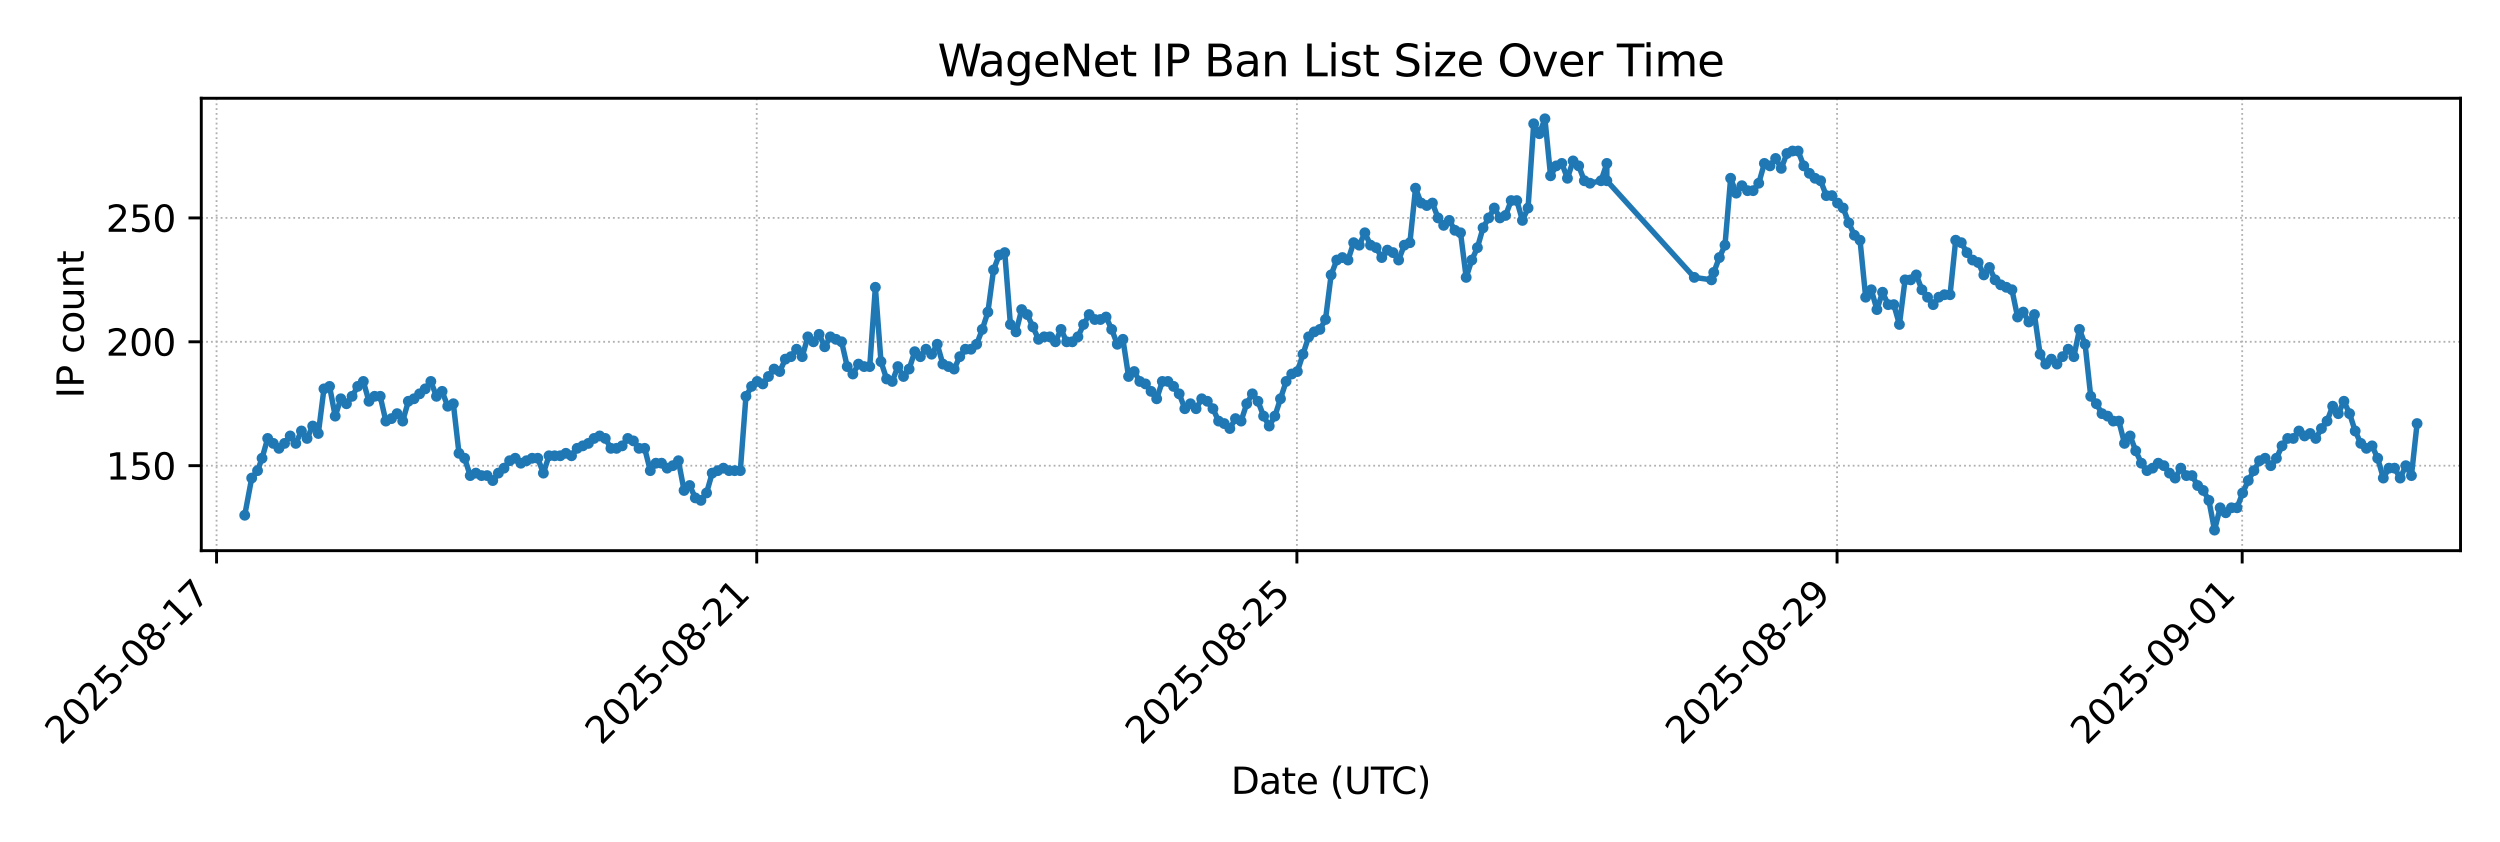 <?xml version="1.0" encoding="utf-8" standalone="no"?>
<!DOCTYPE svg PUBLIC "-//W3C//DTD SVG 1.1//EN"
  "http://www.w3.org/Graphics/SVG/1.1/DTD/svg11.dtd">
<svg xmlns:xlink="http://www.w3.org/1999/xlink" width="684pt" height="230.4pt" viewBox="0 0 684 230.4" xmlns="http://www.w3.org/2000/svg" version="1.1">
 <defs>
  <style type="text/css">*{stroke-linejoin: round; stroke-linecap: butt}</style>
 </defs>
 <g id="figure_1">
  <g id="patch_1">
   <path d="M 0 230.4 
L 684 230.4 
L 684 0 
L 0 0 
z
" style="fill: #ffffff"/>
  </g>
  <g id="axes_1">
   <g id="patch_2">
    <path d="M 55.072 150.663 
L 673.2 150.663 
L 673.2 26.88 
L 55.072 26.88 
z
" style="fill: #ffffff"/>
   </g>
   <g id="matplotlib.axis_1">
    <g id="xtick_1">
     <g id="line2d_1">
      <path d="M 59.252 150.663 
L 59.252 26.88 
" clip-path="url(#pf96d0bce3d)" style="fill: none; stroke-dasharray: 0.5,0.825; stroke-dashoffset: 0; stroke: #b0b0b0; stroke-width: 0.5"/>
     </g>
     <g id="line2d_2">
      <defs>
       <path id="me0bc4c683a" d="M 0 0 
L 0 3.5 
" style="stroke: #000000; stroke-width: 0.8"/>
      </defs>
      <g>
       <use xlink:href="#me0bc4c683a" x="59.252" y="150.663" style="stroke: #000000; stroke-width: 0.8"/>
      </g>
     </g>
     <g id="text_1">
      <!-- 2025-08-17 -->
      <g transform="translate(16.688 204.13)rotate(-45)scale(0.1 -0.1)">
       <defs>
        <path id="DejaVuSans-32" d="M 1228 531 
L 3431 531 
L 3431 0 
L 469 0 
L 469 531 
Q 828 903 1448 1529 
Q 2069 2156 2228 2338 
Q 2531 2678 2651 2914 
Q 2772 3150 2772 3378 
Q 2772 3750 2511 3984 
Q 2250 4219 1831 4219 
Q 1534 4219 1204 4116 
Q 875 4013 500 3803 
L 500 4441 
Q 881 4594 1212 4672 
Q 1544 4750 1819 4750 
Q 2544 4750 2975 4387 
Q 3406 4025 3406 3419 
Q 3406 3131 3298 2873 
Q 3191 2616 2906 2266 
Q 2828 2175 2409 1742 
Q 1991 1309 1228 531 
z
" transform="scale(0.016)"/>
        <path id="DejaVuSans-30" d="M 2034 4250 
Q 1547 4250 1301 3770 
Q 1056 3291 1056 2328 
Q 1056 1369 1301 889 
Q 1547 409 2034 409 
Q 2525 409 2770 889 
Q 3016 1369 3016 2328 
Q 3016 3291 2770 3770 
Q 2525 4250 2034 4250 
z
M 2034 4750 
Q 2819 4750 3233 4129 
Q 3647 3509 3647 2328 
Q 3647 1150 3233 529 
Q 2819 -91 2034 -91 
Q 1250 -91 836 529 
Q 422 1150 422 2328 
Q 422 3509 836 4129 
Q 1250 4750 2034 4750 
z
" transform="scale(0.016)"/>
        <path id="DejaVuSans-35" d="M 691 4666 
L 3169 4666 
L 3169 4134 
L 1269 4134 
L 1269 2991 
Q 1406 3038 1543 3061 
Q 1681 3084 1819 3084 
Q 2600 3084 3056 2656 
Q 3513 2228 3513 1497 
Q 3513 744 3044 326 
Q 2575 -91 1722 -91 
Q 1428 -91 1123 -41 
Q 819 9 494 109 
L 494 744 
Q 775 591 1075 516 
Q 1375 441 1709 441 
Q 2250 441 2565 725 
Q 2881 1009 2881 1497 
Q 2881 1984 2565 2268 
Q 2250 2553 1709 2553 
Q 1456 2553 1204 2497 
Q 953 2441 691 2322 
L 691 4666 
z
" transform="scale(0.016)"/>
        <path id="DejaVuSans-2d" d="M 313 2009 
L 1997 2009 
L 1997 1497 
L 313 1497 
L 313 2009 
z
" transform="scale(0.016)"/>
        <path id="DejaVuSans-38" d="M 2034 2216 
Q 1584 2216 1326 1975 
Q 1069 1734 1069 1313 
Q 1069 891 1326 650 
Q 1584 409 2034 409 
Q 2484 409 2743 651 
Q 3003 894 3003 1313 
Q 3003 1734 2745 1975 
Q 2488 2216 2034 2216 
z
M 1403 2484 
Q 997 2584 770 2862 
Q 544 3141 544 3541 
Q 544 4100 942 4425 
Q 1341 4750 2034 4750 
Q 2731 4750 3128 4425 
Q 3525 4100 3525 3541 
Q 3525 3141 3298 2862 
Q 3072 2584 2669 2484 
Q 3125 2378 3379 2068 
Q 3634 1759 3634 1313 
Q 3634 634 3220 271 
Q 2806 -91 2034 -91 
Q 1263 -91 848 271 
Q 434 634 434 1313 
Q 434 1759 690 2068 
Q 947 2378 1403 2484 
z
M 1172 3481 
Q 1172 3119 1398 2916 
Q 1625 2713 2034 2713 
Q 2441 2713 2670 2916 
Q 2900 3119 2900 3481 
Q 2900 3844 2670 4047 
Q 2441 4250 2034 4250 
Q 1625 4250 1398 4047 
Q 1172 3844 1172 3481 
z
" transform="scale(0.016)"/>
        <path id="DejaVuSans-31" d="M 794 531 
L 1825 531 
L 1825 4091 
L 703 3866 
L 703 4441 
L 1819 4666 
L 2450 4666 
L 2450 531 
L 3481 531 
L 3481 0 
L 794 0 
L 794 531 
z
" transform="scale(0.016)"/>
        <path id="DejaVuSans-37" d="M 525 4666 
L 3525 4666 
L 3525 4397 
L 1831 0 
L 1172 0 
L 2766 4134 
L 525 4134 
L 525 4666 
z
" transform="scale(0.016)"/>
       </defs>
       <use xlink:href="#DejaVuSans-32"/>
       <use xlink:href="#DejaVuSans-30" x="63.623"/>
       <use xlink:href="#DejaVuSans-32" x="127.246"/>
       <use xlink:href="#DejaVuSans-35" x="190.869"/>
       <use xlink:href="#DejaVuSans-2d" x="254.492"/>
       <use xlink:href="#DejaVuSans-30" x="290.576"/>
       <use xlink:href="#DejaVuSans-38" x="354.199"/>
       <use xlink:href="#DejaVuSans-2d" x="417.822"/>
       <use xlink:href="#DejaVuSans-31" x="453.906"/>
       <use xlink:href="#DejaVuSans-37" x="517.529"/>
      </g>
     </g>
    </g>
    <g id="xtick_2">
     <g id="line2d_3">
      <path d="M 207.041 150.663 
L 207.041 26.88 
" clip-path="url(#pf96d0bce3d)" style="fill: none; stroke-dasharray: 0.5,0.825; stroke-dashoffset: 0; stroke: #b0b0b0; stroke-width: 0.5"/>
     </g>
     <g id="line2d_4">
      <g>
       <use xlink:href="#me0bc4c683a" x="207.041" y="150.663" style="stroke: #000000; stroke-width: 0.8"/>
      </g>
     </g>
     <g id="text_2">
      <!-- 2025-08-21 -->
      <g transform="translate(164.477 204.13)rotate(-45)scale(0.1 -0.1)">
       <use xlink:href="#DejaVuSans-32"/>
       <use xlink:href="#DejaVuSans-30" x="63.623"/>
       <use xlink:href="#DejaVuSans-32" x="127.246"/>
       <use xlink:href="#DejaVuSans-35" x="190.869"/>
       <use xlink:href="#DejaVuSans-2d" x="254.492"/>
       <use xlink:href="#DejaVuSans-30" x="290.576"/>
       <use xlink:href="#DejaVuSans-38" x="354.199"/>
       <use xlink:href="#DejaVuSans-2d" x="417.822"/>
       <use xlink:href="#DejaVuSans-32" x="453.906"/>
       <use xlink:href="#DejaVuSans-31" x="517.529"/>
      </g>
     </g>
    </g>
    <g id="xtick_3">
     <g id="line2d_5">
      <path d="M 354.83 150.663 
L 354.83 26.88 
" clip-path="url(#pf96d0bce3d)" style="fill: none; stroke-dasharray: 0.5,0.825; stroke-dashoffset: 0; stroke: #b0b0b0; stroke-width: 0.5"/>
     </g>
     <g id="line2d_6">
      <g>
       <use xlink:href="#me0bc4c683a" x="354.83" y="150.663" style="stroke: #000000; stroke-width: 0.8"/>
      </g>
     </g>
     <g id="text_3">
      <!-- 2025-08-25 -->
      <g transform="translate(312.266 204.13)rotate(-45)scale(0.1 -0.1)">
       <use xlink:href="#DejaVuSans-32"/>
       <use xlink:href="#DejaVuSans-30" x="63.623"/>
       <use xlink:href="#DejaVuSans-32" x="127.246"/>
       <use xlink:href="#DejaVuSans-35" x="190.869"/>
       <use xlink:href="#DejaVuSans-2d" x="254.492"/>
       <use xlink:href="#DejaVuSans-30" x="290.576"/>
       <use xlink:href="#DejaVuSans-38" x="354.199"/>
       <use xlink:href="#DejaVuSans-2d" x="417.822"/>
       <use xlink:href="#DejaVuSans-32" x="453.906"/>
       <use xlink:href="#DejaVuSans-35" x="517.529"/>
      </g>
     </g>
    </g>
    <g id="xtick_4">
     <g id="line2d_7">
      <path d="M 502.619 150.663 
L 502.619 26.88 
" clip-path="url(#pf96d0bce3d)" style="fill: none; stroke-dasharray: 0.5,0.825; stroke-dashoffset: 0; stroke: #b0b0b0; stroke-width: 0.5"/>
     </g>
     <g id="line2d_8">
      <g>
       <use xlink:href="#me0bc4c683a" x="502.619" y="150.663" style="stroke: #000000; stroke-width: 0.8"/>
      </g>
     </g>
     <g id="text_4">
      <!-- 2025-08-29 -->
      <g transform="translate(460.055 204.13)rotate(-45)scale(0.1 -0.1)">
       <defs>
        <path id="DejaVuSans-39" d="M 703 97 
L 703 672 
Q 941 559 1184 500 
Q 1428 441 1663 441 
Q 2288 441 2617 861 
Q 2947 1281 2994 2138 
Q 2813 1869 2534 1725 
Q 2256 1581 1919 1581 
Q 1219 1581 811 2004 
Q 403 2428 403 3163 
Q 403 3881 828 4315 
Q 1253 4750 1959 4750 
Q 2769 4750 3195 4129 
Q 3622 3509 3622 2328 
Q 3622 1225 3098 567 
Q 2575 -91 1691 -91 
Q 1453 -91 1209 -44 
Q 966 3 703 97 
z
M 1959 2075 
Q 2384 2075 2632 2365 
Q 2881 2656 2881 3163 
Q 2881 3666 2632 3958 
Q 2384 4250 1959 4250 
Q 1534 4250 1286 3958 
Q 1038 3666 1038 3163 
Q 1038 2656 1286 2365 
Q 1534 2075 1959 2075 
z
" transform="scale(0.016)"/>
       </defs>
       <use xlink:href="#DejaVuSans-32"/>
       <use xlink:href="#DejaVuSans-30" x="63.623"/>
       <use xlink:href="#DejaVuSans-32" x="127.246"/>
       <use xlink:href="#DejaVuSans-35" x="190.869"/>
       <use xlink:href="#DejaVuSans-2d" x="254.492"/>
       <use xlink:href="#DejaVuSans-30" x="290.576"/>
       <use xlink:href="#DejaVuSans-38" x="354.199"/>
       <use xlink:href="#DejaVuSans-2d" x="417.822"/>
       <use xlink:href="#DejaVuSans-32" x="453.906"/>
       <use xlink:href="#DejaVuSans-39" x="517.529"/>
      </g>
     </g>
    </g>
    <g id="xtick_5">
     <g id="line2d_9">
      <path d="M 613.461 150.663 
L 613.461 26.88 
" clip-path="url(#pf96d0bce3d)" style="fill: none; stroke-dasharray: 0.5,0.825; stroke-dashoffset: 0; stroke: #b0b0b0; stroke-width: 0.5"/>
     </g>
     <g id="line2d_10">
      <g>
       <use xlink:href="#me0bc4c683a" x="613.461" y="150.663" style="stroke: #000000; stroke-width: 0.8"/>
      </g>
     </g>
     <g id="text_5">
      <!-- 2025-09-01 -->
      <g transform="translate(570.896 204.13)rotate(-45)scale(0.1 -0.1)">
       <use xlink:href="#DejaVuSans-32"/>
       <use xlink:href="#DejaVuSans-30" x="63.623"/>
       <use xlink:href="#DejaVuSans-32" x="127.246"/>
       <use xlink:href="#DejaVuSans-35" x="190.869"/>
       <use xlink:href="#DejaVuSans-2d" x="254.492"/>
       <use xlink:href="#DejaVuSans-30" x="290.576"/>
       <use xlink:href="#DejaVuSans-39" x="354.199"/>
       <use xlink:href="#DejaVuSans-2d" x="417.822"/>
       <use xlink:href="#DejaVuSans-30" x="453.906"/>
       <use xlink:href="#DejaVuSans-31" x="517.529"/>
      </g>
     </g>
    </g>
    <g id="text_6">
     <!-- Date (UTC) -->
     <g transform="translate(336.783 217.199)scale(0.1 -0.1)">
      <defs>
       <path id="DejaVuSans-44" d="M 1259 4147 
L 1259 519 
L 2022 519 
Q 2988 519 3436 956 
Q 3884 1394 3884 2338 
Q 3884 3275 3436 3711 
Q 2988 4147 2022 4147 
L 1259 4147 
z
M 628 4666 
L 1925 4666 
Q 3281 4666 3915 4102 
Q 4550 3538 4550 2338 
Q 4550 1131 3912 565 
Q 3275 0 1925 0 
L 628 0 
L 628 4666 
z
" transform="scale(0.016)"/>
       <path id="DejaVuSans-61" d="M 2194 1759 
Q 1497 1759 1228 1600 
Q 959 1441 959 1056 
Q 959 750 1161 570 
Q 1363 391 1709 391 
Q 2188 391 2477 730 
Q 2766 1069 2766 1631 
L 2766 1759 
L 2194 1759 
z
M 3341 1997 
L 3341 0 
L 2766 0 
L 2766 531 
Q 2569 213 2275 61 
Q 1981 -91 1556 -91 
Q 1019 -91 701 211 
Q 384 513 384 1019 
Q 384 1609 779 1909 
Q 1175 2209 1959 2209 
L 2766 2209 
L 2766 2266 
Q 2766 2663 2505 2880 
Q 2244 3097 1772 3097 
Q 1472 3097 1187 3025 
Q 903 2953 641 2809 
L 641 3341 
Q 956 3463 1253 3523 
Q 1550 3584 1831 3584 
Q 2591 3584 2966 3190 
Q 3341 2797 3341 1997 
z
" transform="scale(0.016)"/>
       <path id="DejaVuSans-74" d="M 1172 4494 
L 1172 3500 
L 2356 3500 
L 2356 3053 
L 1172 3053 
L 1172 1153 
Q 1172 725 1289 603 
Q 1406 481 1766 481 
L 2356 481 
L 2356 0 
L 1766 0 
Q 1100 0 847 248 
Q 594 497 594 1153 
L 594 3053 
L 172 3053 
L 172 3500 
L 594 3500 
L 594 4494 
L 1172 4494 
z
" transform="scale(0.016)"/>
       <path id="DejaVuSans-65" d="M 3597 1894 
L 3597 1613 
L 953 1613 
Q 991 1019 1311 708 
Q 1631 397 2203 397 
Q 2534 397 2845 478 
Q 3156 559 3463 722 
L 3463 178 
Q 3153 47 2828 -22 
Q 2503 -91 2169 -91 
Q 1331 -91 842 396 
Q 353 884 353 1716 
Q 353 2575 817 3079 
Q 1281 3584 2069 3584 
Q 2775 3584 3186 3129 
Q 3597 2675 3597 1894 
z
M 3022 2063 
Q 3016 2534 2758 2815 
Q 2500 3097 2075 3097 
Q 1594 3097 1305 2825 
Q 1016 2553 972 2059 
L 3022 2063 
z
" transform="scale(0.016)"/>
       <path id="DejaVuSans-20" transform="scale(0.016)"/>
       <path id="DejaVuSans-28" d="M 1984 4856 
Q 1566 4138 1362 3434 
Q 1159 2731 1159 2009 
Q 1159 1288 1364 580 
Q 1569 -128 1984 -844 
L 1484 -844 
Q 1016 -109 783 600 
Q 550 1309 550 2009 
Q 550 2706 781 3412 
Q 1013 4119 1484 4856 
L 1984 4856 
z
" transform="scale(0.016)"/>
       <path id="DejaVuSans-55" d="M 556 4666 
L 1191 4666 
L 1191 1831 
Q 1191 1081 1462 751 
Q 1734 422 2344 422 
Q 2950 422 3222 751 
Q 3494 1081 3494 1831 
L 3494 4666 
L 4128 4666 
L 4128 1753 
Q 4128 841 3676 375 
Q 3225 -91 2344 -91 
Q 1459 -91 1007 375 
Q 556 841 556 1753 
L 556 4666 
z
" transform="scale(0.016)"/>
       <path id="DejaVuSans-54" d="M -19 4666 
L 3928 4666 
L 3928 4134 
L 2272 4134 
L 2272 0 
L 1638 0 
L 1638 4134 
L -19 4134 
L -19 4666 
z
" transform="scale(0.016)"/>
       <path id="DejaVuSans-43" d="M 4122 4306 
L 4122 3641 
Q 3803 3938 3442 4084 
Q 3081 4231 2675 4231 
Q 1875 4231 1450 3742 
Q 1025 3253 1025 2328 
Q 1025 1406 1450 917 
Q 1875 428 2675 428 
Q 3081 428 3442 575 
Q 3803 722 4122 1019 
L 4122 359 
Q 3791 134 3420 21 
Q 3050 -91 2638 -91 
Q 1578 -91 968 557 
Q 359 1206 359 2328 
Q 359 3453 968 4101 
Q 1578 4750 2638 4750 
Q 3056 4750 3426 4639 
Q 3797 4528 4122 4306 
z
" transform="scale(0.016)"/>
       <path id="DejaVuSans-29" d="M 513 4856 
L 1013 4856 
Q 1481 4119 1714 3412 
Q 1947 2706 1947 2009 
Q 1947 1309 1714 600 
Q 1481 -109 1013 -844 
L 513 -844 
Q 928 -128 1133 580 
Q 1338 1288 1338 2009 
Q 1338 2731 1133 3434 
Q 928 4138 513 4856 
z
" transform="scale(0.016)"/>
      </defs>
      <use xlink:href="#DejaVuSans-44"/>
      <use xlink:href="#DejaVuSans-61" x="77.002"/>
      <use xlink:href="#DejaVuSans-74" x="138.281"/>
      <use xlink:href="#DejaVuSans-65" x="177.49"/>
      <use xlink:href="#DejaVuSans-20" x="239.014"/>
      <use xlink:href="#DejaVuSans-28" x="270.801"/>
      <use xlink:href="#DejaVuSans-55" x="309.814"/>
      <use xlink:href="#DejaVuSans-54" x="383.008"/>
      <use xlink:href="#DejaVuSans-43" x="438.217"/>
      <use xlink:href="#DejaVuSans-29" x="508.041"/>
     </g>
    </g>
   </g>
   <g id="matplotlib.axis_2">
    <g id="ytick_1">
     <g id="line2d_11">
      <path d="M 55.072 127.411 
L 673.2 127.411 
" clip-path="url(#pf96d0bce3d)" style="fill: none; stroke-dasharray: 0.5,0.825; stroke-dashoffset: 0; stroke: #b0b0b0; stroke-width: 0.5"/>
     </g>
     <g id="line2d_12">
      <defs>
       <path id="mce57953c3f" d="M 0 0 
L -3.5 0 
" style="stroke: #000000; stroke-width: 0.8"/>
      </defs>
      <g>
       <use xlink:href="#mce57953c3f" x="55.072" y="127.411" style="stroke: #000000; stroke-width: 0.8"/>
      </g>
     </g>
     <g id="text_7">
      <!-- 150 -->
      <g transform="translate(28.984 131.211)scale(0.1 -0.1)">
       <use xlink:href="#DejaVuSans-31"/>
       <use xlink:href="#DejaVuSans-35" x="63.623"/>
       <use xlink:href="#DejaVuSans-30" x="127.246"/>
      </g>
     </g>
    </g>
    <g id="ytick_2">
     <g id="line2d_13">
      <path d="M 55.072 93.517 
L 673.2 93.517 
" clip-path="url(#pf96d0bce3d)" style="fill: none; stroke-dasharray: 0.5,0.825; stroke-dashoffset: 0; stroke: #b0b0b0; stroke-width: 0.5"/>
     </g>
     <g id="line2d_14">
      <g>
       <use xlink:href="#mce57953c3f" x="55.072" y="93.517" style="stroke: #000000; stroke-width: 0.8"/>
      </g>
     </g>
     <g id="text_8">
      <!-- 200 -->
      <g transform="translate(28.984 97.316)scale(0.1 -0.1)">
       <use xlink:href="#DejaVuSans-32"/>
       <use xlink:href="#DejaVuSans-30" x="63.623"/>
       <use xlink:href="#DejaVuSans-30" x="127.246"/>
      </g>
     </g>
    </g>
    <g id="ytick_3">
     <g id="line2d_15">
      <path d="M 55.072 59.622 
L 673.2 59.622 
" clip-path="url(#pf96d0bce3d)" style="fill: none; stroke-dasharray: 0.5,0.825; stroke-dashoffset: 0; stroke: #b0b0b0; stroke-width: 0.5"/>
     </g>
     <g id="line2d_16">
      <g>
       <use xlink:href="#mce57953c3f" x="55.072" y="59.622" style="stroke: #000000; stroke-width: 0.8"/>
      </g>
     </g>
     <g id="text_9">
      <!-- 250 -->
      <g transform="translate(28.984 63.421)scale(0.1 -0.1)">
       <use xlink:href="#DejaVuSans-32"/>
       <use xlink:href="#DejaVuSans-35" x="63.623"/>
       <use xlink:href="#DejaVuSans-30" x="127.246"/>
      </g>
     </g>
    </g>
    <g id="text_10">
     <!-- IP count -->
     <g transform="translate(22.904 108.957)rotate(-90)scale(0.1 -0.1)">
      <defs>
       <path id="DejaVuSans-49" d="M 628 4666 
L 1259 4666 
L 1259 0 
L 628 0 
L 628 4666 
z
" transform="scale(0.016)"/>
       <path id="DejaVuSans-50" d="M 1259 4147 
L 1259 2394 
L 2053 2394 
Q 2494 2394 2734 2622 
Q 2975 2850 2975 3272 
Q 2975 3691 2734 3919 
Q 2494 4147 2053 4147 
L 1259 4147 
z
M 628 4666 
L 2053 4666 
Q 2838 4666 3239 4311 
Q 3641 3956 3641 3272 
Q 3641 2581 3239 2228 
Q 2838 1875 2053 1875 
L 1259 1875 
L 1259 0 
L 628 0 
L 628 4666 
z
" transform="scale(0.016)"/>
       <path id="DejaVuSans-63" d="M 3122 3366 
L 3122 2828 
Q 2878 2963 2633 3030 
Q 2388 3097 2138 3097 
Q 1578 3097 1268 2742 
Q 959 2388 959 1747 
Q 959 1106 1268 751 
Q 1578 397 2138 397 
Q 2388 397 2633 464 
Q 2878 531 3122 666 
L 3122 134 
Q 2881 22 2623 -34 
Q 2366 -91 2075 -91 
Q 1284 -91 818 406 
Q 353 903 353 1747 
Q 353 2603 823 3093 
Q 1294 3584 2113 3584 
Q 2378 3584 2631 3529 
Q 2884 3475 3122 3366 
z
" transform="scale(0.016)"/>
       <path id="DejaVuSans-6f" d="M 1959 3097 
Q 1497 3097 1228 2736 
Q 959 2375 959 1747 
Q 959 1119 1226 758 
Q 1494 397 1959 397 
Q 2419 397 2687 759 
Q 2956 1122 2956 1747 
Q 2956 2369 2687 2733 
Q 2419 3097 1959 3097 
z
M 1959 3584 
Q 2709 3584 3137 3096 
Q 3566 2609 3566 1747 
Q 3566 888 3137 398 
Q 2709 -91 1959 -91 
Q 1206 -91 779 398 
Q 353 888 353 1747 
Q 353 2609 779 3096 
Q 1206 3584 1959 3584 
z
" transform="scale(0.016)"/>
       <path id="DejaVuSans-75" d="M 544 1381 
L 544 3500 
L 1119 3500 
L 1119 1403 
Q 1119 906 1312 657 
Q 1506 409 1894 409 
Q 2359 409 2629 706 
Q 2900 1003 2900 1516 
L 2900 3500 
L 3475 3500 
L 3475 0 
L 2900 0 
L 2900 538 
Q 2691 219 2414 64 
Q 2138 -91 1772 -91 
Q 1169 -91 856 284 
Q 544 659 544 1381 
z
M 1991 3584 
L 1991 3584 
z
" transform="scale(0.016)"/>
       <path id="DejaVuSans-6e" d="M 3513 2113 
L 3513 0 
L 2938 0 
L 2938 2094 
Q 2938 2591 2744 2837 
Q 2550 3084 2163 3084 
Q 1697 3084 1428 2787 
Q 1159 2491 1159 1978 
L 1159 0 
L 581 0 
L 581 3500 
L 1159 3500 
L 1159 2956 
Q 1366 3272 1645 3428 
Q 1925 3584 2291 3584 
Q 2894 3584 3203 3211 
Q 3513 2838 3513 2113 
z
" transform="scale(0.016)"/>
      </defs>
      <use xlink:href="#DejaVuSans-49"/>
      <use xlink:href="#DejaVuSans-50" x="29.492"/>
      <use xlink:href="#DejaVuSans-20" x="89.795"/>
      <use xlink:href="#DejaVuSans-63" x="121.582"/>
      <use xlink:href="#DejaVuSans-6f" x="176.562"/>
      <use xlink:href="#DejaVuSans-75" x="237.744"/>
      <use xlink:href="#DejaVuSans-6e" x="301.123"/>
      <use xlink:href="#DejaVuSans-74" x="364.502"/>
     </g>
    </g>
   </g>
   <g id="line2d_17">
    <path d="M 66.959 140.969 
L 68.865 130.801 
L 70.465 128.767 
L 71.697 125.378 
L 73.236 119.955 
L 76.315 122.666 
L 77.855 121.31 
L 79.394 119.277 
L 80.934 121.31 
L 82.473 117.921 
L 84.013 119.955 
L 85.552 116.565 
L 87.092 118.599 
L 88.631 106.397 
L 90.17 105.719 
L 91.71 113.853 
L 93.249 109.108 
L 94.789 110.464 
L 96.328 108.43 
L 97.868 105.719 
L 99.407 104.363 
L 100.947 109.786 
L 102.486 108.43 
L 104.026 108.43 
L 105.565 115.209 
L 107.105 114.531 
L 108.644 113.176 
L 110.184 115.209 
L 111.723 109.786 
L 113.262 109.108 
L 116.341 106.397 
L 117.881 104.363 
L 119.42 108.43 
L 120.96 107.075 
L 122.499 111.142 
L 124.039 110.464 
L 125.578 124.022 
L 127.118 125.378 
L 128.657 130.123 
L 130.197 129.445 
L 131.736 130.123 
L 133.276 130.123 
L 134.815 131.479 
L 136.354 129.445 
L 137.894 128.089 
L 139.433 126.056 
L 140.973 125.378 
L 142.512 126.733 
L 145.591 125.378 
L 147.131 125.378 
L 148.67 129.445 
L 150.21 124.7 
L 153.289 124.7 
L 154.828 124.022 
L 156.368 124.7 
L 157.907 122.666 
L 160.986 121.31 
L 162.525 119.955 
L 164.065 119.277 
L 165.604 119.955 
L 167.144 122.666 
L 168.683 122.666 
L 170.223 121.988 
L 171.762 119.955 
L 173.302 120.632 
L 174.841 122.666 
L 176.381 122.666 
L 177.92 128.767 
L 179.46 126.733 
L 180.999 126.733 
L 182.538 128.089 
L 184.078 127.411 
L 185.617 126.056 
L 187.157 134.19 
L 188.696 132.834 
L 190.236 136.224 
L 191.775 136.902 
L 193.315 134.868 
L 194.854 129.445 
L 197.933 128.089 
L 199.473 128.767 
L 202.552 128.767 
L 204.091 108.43 
L 205.631 105.719 
L 207.17 104.363 
L 208.709 105.041 
L 211.788 100.974 
L 213.328 101.651 
L 214.867 98.262 
L 216.407 97.584 
L 217.946 95.55 
L 219.486 97.584 
L 221.025 92.161 
L 222.565 93.517 
L 224.104 91.483 
L 225.644 94.873 
L 227.183 92.161 
L 230.262 93.517 
L 231.801 100.296 
L 233.341 102.329 
L 234.88 99.618 
L 236.42 100.296 
L 237.959 100.296 
L 239.499 78.603 
L 241.038 98.94 
L 242.578 103.685 
L 244.117 104.363 
L 245.657 100.296 
L 247.196 103.007 
L 248.736 100.974 
L 250.275 96.228 
L 251.815 97.584 
L 253.354 95.55 
L 254.893 96.906 
L 256.433 94.195 
L 257.972 99.618 
L 261.051 100.974 
L 262.591 97.584 
L 264.13 95.55 
L 265.67 95.55 
L 267.209 94.195 
L 268.749 90.127 
L 270.288 85.382 
L 271.828 73.858 
L 273.367 69.791 
L 274.907 69.113 
L 276.446 88.772 
L 277.985 90.805 
L 279.525 84.704 
L 281.064 86.06 
L 284.143 92.839 
L 285.683 92.161 
L 287.222 92.161 
L 288.762 93.517 
L 290.301 90.127 
L 291.841 93.517 
L 293.38 93.517 
L 294.92 92.161 
L 296.459 88.772 
L 297.999 86.06 
L 299.538 87.416 
L 301.078 87.416 
L 302.617 86.738 
L 304.156 90.127 
L 305.696 94.195 
L 307.235 92.839 
L 308.775 103.007 
L 310.314 101.651 
L 311.854 104.363 
L 313.393 105.041 
L 316.472 109.108 
L 318.012 104.363 
L 319.551 104.363 
L 321.091 105.719 
L 322.63 107.752 
L 324.17 111.82 
L 325.709 110.464 
L 327.248 111.82 
L 328.788 109.108 
L 330.327 109.786 
L 331.867 111.82 
L 333.406 115.209 
L 334.946 115.887 
L 336.485 117.243 
L 338.025 114.531 
L 339.564 115.209 
L 341.104 110.464 
L 342.643 107.752 
L 344.183 109.786 
L 345.722 113.853 
L 347.262 116.565 
L 348.801 113.853 
L 351.88 104.363 
L 353.419 102.329 
L 354.959 101.651 
L 358.038 92.161 
L 359.577 90.805 
L 361.117 90.127 
L 362.656 87.416 
L 364.196 75.214 
L 365.735 71.146 
L 367.275 70.468 
L 368.814 71.146 
L 370.354 66.401 
L 371.893 67.079 
L 373.432 63.69 
L 374.972 67.079 
L 376.511 67.757 
L 378.051 70.468 
L 379.59 68.435 
L 381.13 69.113 
L 382.669 71.146 
L 384.209 67.079 
L 385.748 66.401 
L 387.288 51.487 
L 388.827 55.555 
L 390.367 56.233 
L 391.906 55.555 
L 393.446 59.622 
L 394.985 61.656 
L 396.524 60.3 
L 398.064 63.012 
L 399.603 63.69 
L 401.143 75.892 
L 402.682 71.146 
L 404.222 67.757 
L 405.761 62.334 
L 408.84 56.911 
L 410.38 59.622 
L 411.919 58.944 
L 413.459 54.877 
L 414.998 54.877 
L 416.538 60.3 
L 418.077 56.911 
L 419.617 33.862 
L 421.156 36.574 
L 422.695 32.507 
L 424.235 48.098 
L 425.774 45.386 
L 427.314 44.709 
L 428.853 48.776 
L 430.393 44.031 
L 431.932 45.386 
L 433.472 49.454 
L 435.011 50.132 
L 438.044 49.454 
L 439.635 44.709 
L 439.635 49.454 
L 463.559 75.892 
L 468.265 76.569 
L 468.88 74.536 
L 470.419 70.468 
L 471.958 67.079 
L 473.498 48.776 
L 475.037 52.843 
L 476.577 50.81 
L 478.116 52.165 
L 479.656 52.165 
L 481.195 50.132 
L 482.735 44.709 
L 484.274 45.386 
L 485.814 43.353 
L 487.353 46.064 
L 488.893 41.997 
L 490.432 41.319 
L 491.971 41.319 
L 493.511 45.386 
L 495.05 47.42 
L 496.59 48.776 
L 498.129 49.454 
L 499.669 53.521 
L 501.208 53.521 
L 502.748 55.555 
L 504.288 56.911 
L 505.827 60.978 
L 507.366 64.367 
L 508.906 65.723 
L 510.445 81.315 
L 511.985 79.281 
L 513.524 84.704 
L 515.064 79.959 
L 516.603 83.348 
L 518.142 83.348 
L 519.683 88.772 
L 521.221 76.569 
L 522.761 76.569 
L 524.3 75.214 
L 525.84 79.281 
L 528.921 83.348 
L 530.458 81.315 
L 531.998 80.637 
L 533.537 80.637 
L 535.077 65.723 
L 536.616 66.401 
L 538.156 69.113 
L 539.695 71.146 
L 541.234 71.824 
L 542.776 75.214 
L 544.314 73.18 
L 545.853 76.569 
L 547.392 77.925 
L 550.471 79.281 
L 552.011 86.738 
L 553.55 85.382 
L 555.09 88.094 
L 556.629 86.06 
L 558.169 96.906 
L 559.708 99.618 
L 561.248 98.262 
L 562.787 99.618 
L 565.866 95.55 
L 567.405 97.584 
L 568.945 90.127 
L 570.484 94.195 
L 572.024 108.43 
L 573.563 110.464 
L 575.103 113.176 
L 576.642 113.853 
L 578.182 115.209 
L 579.721 115.209 
L 581.261 121.31 
L 582.8 119.277 
L 584.34 123.344 
L 585.879 126.733 
L 587.418 128.767 
L 588.958 128.089 
L 590.497 126.733 
L 592.037 127.411 
L 593.576 129.445 
L 595.116 130.801 
L 596.666 128.089 
L 598.195 130.123 
L 599.734 130.123 
L 601.274 132.834 
L 602.813 134.19 
L 604.353 136.902 
L 605.892 145.037 
L 607.432 138.935 
L 608.971 140.291 
L 610.51 138.935 
L 612.05 138.935 
L 613.589 134.868 
L 615.129 131.479 
L 618.208 126.056 
L 619.747 125.378 
L 621.287 127.411 
L 622.826 125.378 
L 624.366 121.988 
L 625.905 119.955 
L 627.445 119.955 
L 628.984 117.921 
L 630.524 119.277 
L 632.063 118.599 
L 633.602 119.955 
L 635.142 117.243 
L 636.681 115.209 
L 638.221 111.142 
L 639.76 113.176 
L 641.3 109.786 
L 642.839 113.176 
L 644.379 117.921 
L 645.918 121.31 
L 647.458 122.666 
L 648.997 121.988 
L 650.537 125.378 
L 652.076 130.801 
L 653.616 128.089 
L 655.155 128.089 
L 656.695 130.801 
L 658.234 127.411 
L 659.773 130.123 
L 661.313 115.887 
L 661.313 115.887 
" clip-path="url(#pf96d0bce3d)" style="fill: none; stroke: #1f77b4; stroke-width: 1.5; stroke-linecap: square"/>
    <defs>
     <path id="mf1178e642a" d="M 0 1 
C 0.265 1 0.52 0.895 0.707 0.707 
C 0.895 0.52 1 0.265 1 0 
C 1 -0.265 0.895 -0.52 0.707 -0.707 
C 0.52 -0.895 0.265 -1 0 -1 
C -0.265 -1 -0.52 -0.895 -0.707 -0.707 
C -0.895 -0.52 -1 -0.265 -1 0 
C -1 0.265 -0.895 0.52 -0.707 0.707 
C -0.52 0.895 -0.265 1 0 1 
z
" style="stroke: #1f77b4"/>
    </defs>
    <g clip-path="url(#pf96d0bce3d)">
     <use xlink:href="#mf1178e642a" x="66.959" y="140.969" style="fill: #1f77b4; stroke: #1f77b4"/>
     <use xlink:href="#mf1178e642a" x="68.865" y="130.801" style="fill: #1f77b4; stroke: #1f77b4"/>
     <use xlink:href="#mf1178e642a" x="70.465" y="128.767" style="fill: #1f77b4; stroke: #1f77b4"/>
     <use xlink:href="#mf1178e642a" x="71.697" y="125.378" style="fill: #1f77b4; stroke: #1f77b4"/>
     <use xlink:href="#mf1178e642a" x="73.236" y="119.955" style="fill: #1f77b4; stroke: #1f77b4"/>
     <use xlink:href="#mf1178e642a" x="74.776" y="121.31" style="fill: #1f77b4; stroke: #1f77b4"/>
     <use xlink:href="#mf1178e642a" x="76.315" y="122.666" style="fill: #1f77b4; stroke: #1f77b4"/>
     <use xlink:href="#mf1178e642a" x="77.855" y="121.31" style="fill: #1f77b4; stroke: #1f77b4"/>
     <use xlink:href="#mf1178e642a" x="79.394" y="119.277" style="fill: #1f77b4; stroke: #1f77b4"/>
     <use xlink:href="#mf1178e642a" x="80.934" y="121.31" style="fill: #1f77b4; stroke: #1f77b4"/>
     <use xlink:href="#mf1178e642a" x="82.473" y="117.921" style="fill: #1f77b4; stroke: #1f77b4"/>
     <use xlink:href="#mf1178e642a" x="84.013" y="119.955" style="fill: #1f77b4; stroke: #1f77b4"/>
     <use xlink:href="#mf1178e642a" x="85.552" y="116.565" style="fill: #1f77b4; stroke: #1f77b4"/>
     <use xlink:href="#mf1178e642a" x="87.092" y="118.599" style="fill: #1f77b4; stroke: #1f77b4"/>
     <use xlink:href="#mf1178e642a" x="88.631" y="106.397" style="fill: #1f77b4; stroke: #1f77b4"/>
     <use xlink:href="#mf1178e642a" x="90.17" y="105.719" style="fill: #1f77b4; stroke: #1f77b4"/>
     <use xlink:href="#mf1178e642a" x="91.71" y="113.853" style="fill: #1f77b4; stroke: #1f77b4"/>
     <use xlink:href="#mf1178e642a" x="93.249" y="109.108" style="fill: #1f77b4; stroke: #1f77b4"/>
     <use xlink:href="#mf1178e642a" x="94.789" y="110.464" style="fill: #1f77b4; stroke: #1f77b4"/>
     <use xlink:href="#mf1178e642a" x="96.328" y="108.43" style="fill: #1f77b4; stroke: #1f77b4"/>
     <use xlink:href="#mf1178e642a" x="97.868" y="105.719" style="fill: #1f77b4; stroke: #1f77b4"/>
     <use xlink:href="#mf1178e642a" x="99.407" y="104.363" style="fill: #1f77b4; stroke: #1f77b4"/>
     <use xlink:href="#mf1178e642a" x="100.947" y="109.786" style="fill: #1f77b4; stroke: #1f77b4"/>
     <use xlink:href="#mf1178e642a" x="102.486" y="108.43" style="fill: #1f77b4; stroke: #1f77b4"/>
     <use xlink:href="#mf1178e642a" x="104.026" y="108.43" style="fill: #1f77b4; stroke: #1f77b4"/>
     <use xlink:href="#mf1178e642a" x="105.565" y="115.209" style="fill: #1f77b4; stroke: #1f77b4"/>
     <use xlink:href="#mf1178e642a" x="107.105" y="114.531" style="fill: #1f77b4; stroke: #1f77b4"/>
     <use xlink:href="#mf1178e642a" x="108.644" y="113.176" style="fill: #1f77b4; stroke: #1f77b4"/>
     <use xlink:href="#mf1178e642a" x="110.184" y="115.209" style="fill: #1f77b4; stroke: #1f77b4"/>
     <use xlink:href="#mf1178e642a" x="111.723" y="109.786" style="fill: #1f77b4; stroke: #1f77b4"/>
     <use xlink:href="#mf1178e642a" x="113.262" y="109.108" style="fill: #1f77b4; stroke: #1f77b4"/>
     <use xlink:href="#mf1178e642a" x="114.802" y="107.752" style="fill: #1f77b4; stroke: #1f77b4"/>
     <use xlink:href="#mf1178e642a" x="116.341" y="106.397" style="fill: #1f77b4; stroke: #1f77b4"/>
     <use xlink:href="#mf1178e642a" x="117.881" y="104.363" style="fill: #1f77b4; stroke: #1f77b4"/>
     <use xlink:href="#mf1178e642a" x="119.42" y="108.43" style="fill: #1f77b4; stroke: #1f77b4"/>
     <use xlink:href="#mf1178e642a" x="120.96" y="107.075" style="fill: #1f77b4; stroke: #1f77b4"/>
     <use xlink:href="#mf1178e642a" x="122.499" y="111.142" style="fill: #1f77b4; stroke: #1f77b4"/>
     <use xlink:href="#mf1178e642a" x="124.039" y="110.464" style="fill: #1f77b4; stroke: #1f77b4"/>
     <use xlink:href="#mf1178e642a" x="125.578" y="124.022" style="fill: #1f77b4; stroke: #1f77b4"/>
     <use xlink:href="#mf1178e642a" x="127.118" y="125.378" style="fill: #1f77b4; stroke: #1f77b4"/>
     <use xlink:href="#mf1178e642a" x="128.657" y="130.123" style="fill: #1f77b4; stroke: #1f77b4"/>
     <use xlink:href="#mf1178e642a" x="130.197" y="129.445" style="fill: #1f77b4; stroke: #1f77b4"/>
     <use xlink:href="#mf1178e642a" x="131.736" y="130.123" style="fill: #1f77b4; stroke: #1f77b4"/>
     <use xlink:href="#mf1178e642a" x="133.276" y="130.123" style="fill: #1f77b4; stroke: #1f77b4"/>
     <use xlink:href="#mf1178e642a" x="134.815" y="131.479" style="fill: #1f77b4; stroke: #1f77b4"/>
     <use xlink:href="#mf1178e642a" x="136.354" y="129.445" style="fill: #1f77b4; stroke: #1f77b4"/>
     <use xlink:href="#mf1178e642a" x="137.894" y="128.089" style="fill: #1f77b4; stroke: #1f77b4"/>
     <use xlink:href="#mf1178e642a" x="139.433" y="126.056" style="fill: #1f77b4; stroke: #1f77b4"/>
     <use xlink:href="#mf1178e642a" x="140.973" y="125.378" style="fill: #1f77b4; stroke: #1f77b4"/>
     <use xlink:href="#mf1178e642a" x="142.512" y="126.733" style="fill: #1f77b4; stroke: #1f77b4"/>
     <use xlink:href="#mf1178e642a" x="144.052" y="126.056" style="fill: #1f77b4; stroke: #1f77b4"/>
     <use xlink:href="#mf1178e642a" x="145.591" y="125.378" style="fill: #1f77b4; stroke: #1f77b4"/>
     <use xlink:href="#mf1178e642a" x="147.131" y="125.378" style="fill: #1f77b4; stroke: #1f77b4"/>
     <use xlink:href="#mf1178e642a" x="148.67" y="129.445" style="fill: #1f77b4; stroke: #1f77b4"/>
     <use xlink:href="#mf1178e642a" x="150.21" y="124.7" style="fill: #1f77b4; stroke: #1f77b4"/>
     <use xlink:href="#mf1178e642a" x="151.75" y="124.7" style="fill: #1f77b4; stroke: #1f77b4"/>
     <use xlink:href="#mf1178e642a" x="153.289" y="124.7" style="fill: #1f77b4; stroke: #1f77b4"/>
     <use xlink:href="#mf1178e642a" x="154.828" y="124.022" style="fill: #1f77b4; stroke: #1f77b4"/>
     <use xlink:href="#mf1178e642a" x="156.368" y="124.7" style="fill: #1f77b4; stroke: #1f77b4"/>
     <use xlink:href="#mf1178e642a" x="157.907" y="122.666" style="fill: #1f77b4; stroke: #1f77b4"/>
     <use xlink:href="#mf1178e642a" x="159.446" y="121.988" style="fill: #1f77b4; stroke: #1f77b4"/>
     <use xlink:href="#mf1178e642a" x="160.986" y="121.31" style="fill: #1f77b4; stroke: #1f77b4"/>
     <use xlink:href="#mf1178e642a" x="162.525" y="119.955" style="fill: #1f77b4; stroke: #1f77b4"/>
     <use xlink:href="#mf1178e642a" x="164.065" y="119.277" style="fill: #1f77b4; stroke: #1f77b4"/>
     <use xlink:href="#mf1178e642a" x="165.604" y="119.955" style="fill: #1f77b4; stroke: #1f77b4"/>
     <use xlink:href="#mf1178e642a" x="167.144" y="122.666" style="fill: #1f77b4; stroke: #1f77b4"/>
     <use xlink:href="#mf1178e642a" x="168.683" y="122.666" style="fill: #1f77b4; stroke: #1f77b4"/>
     <use xlink:href="#mf1178e642a" x="170.223" y="121.988" style="fill: #1f77b4; stroke: #1f77b4"/>
     <use xlink:href="#mf1178e642a" x="171.762" y="119.955" style="fill: #1f77b4; stroke: #1f77b4"/>
     <use xlink:href="#mf1178e642a" x="173.302" y="120.632" style="fill: #1f77b4; stroke: #1f77b4"/>
     <use xlink:href="#mf1178e642a" x="174.841" y="122.666" style="fill: #1f77b4; stroke: #1f77b4"/>
     <use xlink:href="#mf1178e642a" x="176.381" y="122.666" style="fill: #1f77b4; stroke: #1f77b4"/>
     <use xlink:href="#mf1178e642a" x="177.92" y="128.767" style="fill: #1f77b4; stroke: #1f77b4"/>
     <use xlink:href="#mf1178e642a" x="179.46" y="126.733" style="fill: #1f77b4; stroke: #1f77b4"/>
     <use xlink:href="#mf1178e642a" x="180.999" y="126.733" style="fill: #1f77b4; stroke: #1f77b4"/>
     <use xlink:href="#mf1178e642a" x="182.538" y="128.089" style="fill: #1f77b4; stroke: #1f77b4"/>
     <use xlink:href="#mf1178e642a" x="184.078" y="127.411" style="fill: #1f77b4; stroke: #1f77b4"/>
     <use xlink:href="#mf1178e642a" x="185.617" y="126.056" style="fill: #1f77b4; stroke: #1f77b4"/>
     <use xlink:href="#mf1178e642a" x="187.157" y="134.19" style="fill: #1f77b4; stroke: #1f77b4"/>
     <use xlink:href="#mf1178e642a" x="188.696" y="132.834" style="fill: #1f77b4; stroke: #1f77b4"/>
     <use xlink:href="#mf1178e642a" x="190.236" y="136.224" style="fill: #1f77b4; stroke: #1f77b4"/>
     <use xlink:href="#mf1178e642a" x="191.775" y="136.902" style="fill: #1f77b4; stroke: #1f77b4"/>
     <use xlink:href="#mf1178e642a" x="193.315" y="134.868" style="fill: #1f77b4; stroke: #1f77b4"/>
     <use xlink:href="#mf1178e642a" x="194.854" y="129.445" style="fill: #1f77b4; stroke: #1f77b4"/>
     <use xlink:href="#mf1178e642a" x="196.394" y="128.767" style="fill: #1f77b4; stroke: #1f77b4"/>
     <use xlink:href="#mf1178e642a" x="197.933" y="128.089" style="fill: #1f77b4; stroke: #1f77b4"/>
     <use xlink:href="#mf1178e642a" x="199.473" y="128.767" style="fill: #1f77b4; stroke: #1f77b4"/>
     <use xlink:href="#mf1178e642a" x="201.012" y="128.767" style="fill: #1f77b4; stroke: #1f77b4"/>
     <use xlink:href="#mf1178e642a" x="202.552" y="128.767" style="fill: #1f77b4; stroke: #1f77b4"/>
     <use xlink:href="#mf1178e642a" x="204.091" y="108.43" style="fill: #1f77b4; stroke: #1f77b4"/>
     <use xlink:href="#mf1178e642a" x="205.631" y="105.719" style="fill: #1f77b4; stroke: #1f77b4"/>
     <use xlink:href="#mf1178e642a" x="207.17" y="104.363" style="fill: #1f77b4; stroke: #1f77b4"/>
     <use xlink:href="#mf1178e642a" x="208.709" y="105.041" style="fill: #1f77b4; stroke: #1f77b4"/>
     <use xlink:href="#mf1178e642a" x="210.249" y="103.007" style="fill: #1f77b4; stroke: #1f77b4"/>
     <use xlink:href="#mf1178e642a" x="211.788" y="100.974" style="fill: #1f77b4; stroke: #1f77b4"/>
     <use xlink:href="#mf1178e642a" x="213.328" y="101.651" style="fill: #1f77b4; stroke: #1f77b4"/>
     <use xlink:href="#mf1178e642a" x="214.867" y="98.262" style="fill: #1f77b4; stroke: #1f77b4"/>
     <use xlink:href="#mf1178e642a" x="216.407" y="97.584" style="fill: #1f77b4; stroke: #1f77b4"/>
     <use xlink:href="#mf1178e642a" x="217.946" y="95.55" style="fill: #1f77b4; stroke: #1f77b4"/>
     <use xlink:href="#mf1178e642a" x="219.486" y="97.584" style="fill: #1f77b4; stroke: #1f77b4"/>
     <use xlink:href="#mf1178e642a" x="221.025" y="92.161" style="fill: #1f77b4; stroke: #1f77b4"/>
     <use xlink:href="#mf1178e642a" x="222.565" y="93.517" style="fill: #1f77b4; stroke: #1f77b4"/>
     <use xlink:href="#mf1178e642a" x="224.104" y="91.483" style="fill: #1f77b4; stroke: #1f77b4"/>
     <use xlink:href="#mf1178e642a" x="225.644" y="94.873" style="fill: #1f77b4; stroke: #1f77b4"/>
     <use xlink:href="#mf1178e642a" x="227.183" y="92.161" style="fill: #1f77b4; stroke: #1f77b4"/>
     <use xlink:href="#mf1178e642a" x="228.723" y="92.839" style="fill: #1f77b4; stroke: #1f77b4"/>
     <use xlink:href="#mf1178e642a" x="230.262" y="93.517" style="fill: #1f77b4; stroke: #1f77b4"/>
     <use xlink:href="#mf1178e642a" x="231.801" y="100.296" style="fill: #1f77b4; stroke: #1f77b4"/>
     <use xlink:href="#mf1178e642a" x="233.341" y="102.329" style="fill: #1f77b4; stroke: #1f77b4"/>
     <use xlink:href="#mf1178e642a" x="234.88" y="99.618" style="fill: #1f77b4; stroke: #1f77b4"/>
     <use xlink:href="#mf1178e642a" x="236.42" y="100.296" style="fill: #1f77b4; stroke: #1f77b4"/>
     <use xlink:href="#mf1178e642a" x="237.959" y="100.296" style="fill: #1f77b4; stroke: #1f77b4"/>
     <use xlink:href="#mf1178e642a" x="239.499" y="78.603" style="fill: #1f77b4; stroke: #1f77b4"/>
     <use xlink:href="#mf1178e642a" x="241.038" y="98.94" style="fill: #1f77b4; stroke: #1f77b4"/>
     <use xlink:href="#mf1178e642a" x="242.578" y="103.685" style="fill: #1f77b4; stroke: #1f77b4"/>
     <use xlink:href="#mf1178e642a" x="244.117" y="104.363" style="fill: #1f77b4; stroke: #1f77b4"/>
     <use xlink:href="#mf1178e642a" x="245.657" y="100.296" style="fill: #1f77b4; stroke: #1f77b4"/>
     <use xlink:href="#mf1178e642a" x="247.196" y="103.007" style="fill: #1f77b4; stroke: #1f77b4"/>
     <use xlink:href="#mf1178e642a" x="248.736" y="100.974" style="fill: #1f77b4; stroke: #1f77b4"/>
     <use xlink:href="#mf1178e642a" x="250.275" y="96.228" style="fill: #1f77b4; stroke: #1f77b4"/>
     <use xlink:href="#mf1178e642a" x="251.815" y="97.584" style="fill: #1f77b4; stroke: #1f77b4"/>
     <use xlink:href="#mf1178e642a" x="253.354" y="95.55" style="fill: #1f77b4; stroke: #1f77b4"/>
     <use xlink:href="#mf1178e642a" x="254.893" y="96.906" style="fill: #1f77b4; stroke: #1f77b4"/>
     <use xlink:href="#mf1178e642a" x="256.433" y="94.195" style="fill: #1f77b4; stroke: #1f77b4"/>
     <use xlink:href="#mf1178e642a" x="257.972" y="99.618" style="fill: #1f77b4; stroke: #1f77b4"/>
     <use xlink:href="#mf1178e642a" x="259.512" y="100.296" style="fill: #1f77b4; stroke: #1f77b4"/>
     <use xlink:href="#mf1178e642a" x="261.051" y="100.974" style="fill: #1f77b4; stroke: #1f77b4"/>
     <use xlink:href="#mf1178e642a" x="262.591" y="97.584" style="fill: #1f77b4; stroke: #1f77b4"/>
     <use xlink:href="#mf1178e642a" x="264.13" y="95.55" style="fill: #1f77b4; stroke: #1f77b4"/>
     <use xlink:href="#mf1178e642a" x="265.67" y="95.55" style="fill: #1f77b4; stroke: #1f77b4"/>
     <use xlink:href="#mf1178e642a" x="267.209" y="94.195" style="fill: #1f77b4; stroke: #1f77b4"/>
     <use xlink:href="#mf1178e642a" x="268.749" y="90.127" style="fill: #1f77b4; stroke: #1f77b4"/>
     <use xlink:href="#mf1178e642a" x="270.288" y="85.382" style="fill: #1f77b4; stroke: #1f77b4"/>
     <use xlink:href="#mf1178e642a" x="271.828" y="73.858" style="fill: #1f77b4; stroke: #1f77b4"/>
     <use xlink:href="#mf1178e642a" x="273.367" y="69.791" style="fill: #1f77b4; stroke: #1f77b4"/>
     <use xlink:href="#mf1178e642a" x="274.907" y="69.113" style="fill: #1f77b4; stroke: #1f77b4"/>
     <use xlink:href="#mf1178e642a" x="276.446" y="88.772" style="fill: #1f77b4; stroke: #1f77b4"/>
     <use xlink:href="#mf1178e642a" x="277.985" y="90.805" style="fill: #1f77b4; stroke: #1f77b4"/>
     <use xlink:href="#mf1178e642a" x="279.525" y="84.704" style="fill: #1f77b4; stroke: #1f77b4"/>
     <use xlink:href="#mf1178e642a" x="281.064" y="86.06" style="fill: #1f77b4; stroke: #1f77b4"/>
     <use xlink:href="#mf1178e642a" x="282.604" y="89.449" style="fill: #1f77b4; stroke: #1f77b4"/>
     <use xlink:href="#mf1178e642a" x="284.143" y="92.839" style="fill: #1f77b4; stroke: #1f77b4"/>
     <use xlink:href="#mf1178e642a" x="285.683" y="92.161" style="fill: #1f77b4; stroke: #1f77b4"/>
     <use xlink:href="#mf1178e642a" x="287.222" y="92.161" style="fill: #1f77b4; stroke: #1f77b4"/>
     <use xlink:href="#mf1178e642a" x="288.762" y="93.517" style="fill: #1f77b4; stroke: #1f77b4"/>
     <use xlink:href="#mf1178e642a" x="290.301" y="90.127" style="fill: #1f77b4; stroke: #1f77b4"/>
     <use xlink:href="#mf1178e642a" x="291.841" y="93.517" style="fill: #1f77b4; stroke: #1f77b4"/>
     <use xlink:href="#mf1178e642a" x="293.38" y="93.517" style="fill: #1f77b4; stroke: #1f77b4"/>
     <use xlink:href="#mf1178e642a" x="294.92" y="92.161" style="fill: #1f77b4; stroke: #1f77b4"/>
     <use xlink:href="#mf1178e642a" x="296.459" y="88.772" style="fill: #1f77b4; stroke: #1f77b4"/>
     <use xlink:href="#mf1178e642a" x="297.999" y="86.06" style="fill: #1f77b4; stroke: #1f77b4"/>
     <use xlink:href="#mf1178e642a" x="299.538" y="87.416" style="fill: #1f77b4; stroke: #1f77b4"/>
     <use xlink:href="#mf1178e642a" x="301.078" y="87.416" style="fill: #1f77b4; stroke: #1f77b4"/>
     <use xlink:href="#mf1178e642a" x="302.617" y="86.738" style="fill: #1f77b4; stroke: #1f77b4"/>
     <use xlink:href="#mf1178e642a" x="304.156" y="90.127" style="fill: #1f77b4; stroke: #1f77b4"/>
     <use xlink:href="#mf1178e642a" x="305.696" y="94.195" style="fill: #1f77b4; stroke: #1f77b4"/>
     <use xlink:href="#mf1178e642a" x="307.235" y="92.839" style="fill: #1f77b4; stroke: #1f77b4"/>
     <use xlink:href="#mf1178e642a" x="308.775" y="103.007" style="fill: #1f77b4; stroke: #1f77b4"/>
     <use xlink:href="#mf1178e642a" x="310.314" y="101.651" style="fill: #1f77b4; stroke: #1f77b4"/>
     <use xlink:href="#mf1178e642a" x="311.854" y="104.363" style="fill: #1f77b4; stroke: #1f77b4"/>
     <use xlink:href="#mf1178e642a" x="313.393" y="105.041" style="fill: #1f77b4; stroke: #1f77b4"/>
     <use xlink:href="#mf1178e642a" x="314.933" y="107.075" style="fill: #1f77b4; stroke: #1f77b4"/>
     <use xlink:href="#mf1178e642a" x="316.472" y="109.108" style="fill: #1f77b4; stroke: #1f77b4"/>
     <use xlink:href="#mf1178e642a" x="318.012" y="104.363" style="fill: #1f77b4; stroke: #1f77b4"/>
     <use xlink:href="#mf1178e642a" x="319.551" y="104.363" style="fill: #1f77b4; stroke: #1f77b4"/>
     <use xlink:href="#mf1178e642a" x="321.091" y="105.719" style="fill: #1f77b4; stroke: #1f77b4"/>
     <use xlink:href="#mf1178e642a" x="322.63" y="107.752" style="fill: #1f77b4; stroke: #1f77b4"/>
     <use xlink:href="#mf1178e642a" x="324.17" y="111.82" style="fill: #1f77b4; stroke: #1f77b4"/>
     <use xlink:href="#mf1178e642a" x="325.709" y="110.464" style="fill: #1f77b4; stroke: #1f77b4"/>
     <use xlink:href="#mf1178e642a" x="327.248" y="111.82" style="fill: #1f77b4; stroke: #1f77b4"/>
     <use xlink:href="#mf1178e642a" x="328.788" y="109.108" style="fill: #1f77b4; stroke: #1f77b4"/>
     <use xlink:href="#mf1178e642a" x="330.327" y="109.786" style="fill: #1f77b4; stroke: #1f77b4"/>
     <use xlink:href="#mf1178e642a" x="331.867" y="111.82" style="fill: #1f77b4; stroke: #1f77b4"/>
     <use xlink:href="#mf1178e642a" x="333.406" y="115.209" style="fill: #1f77b4; stroke: #1f77b4"/>
     <use xlink:href="#mf1178e642a" x="334.946" y="115.887" style="fill: #1f77b4; stroke: #1f77b4"/>
     <use xlink:href="#mf1178e642a" x="336.485" y="117.243" style="fill: #1f77b4; stroke: #1f77b4"/>
     <use xlink:href="#mf1178e642a" x="338.025" y="114.531" style="fill: #1f77b4; stroke: #1f77b4"/>
     <use xlink:href="#mf1178e642a" x="339.564" y="115.209" style="fill: #1f77b4; stroke: #1f77b4"/>
     <use xlink:href="#mf1178e642a" x="341.104" y="110.464" style="fill: #1f77b4; stroke: #1f77b4"/>
     <use xlink:href="#mf1178e642a" x="342.643" y="107.752" style="fill: #1f77b4; stroke: #1f77b4"/>
     <use xlink:href="#mf1178e642a" x="344.183" y="109.786" style="fill: #1f77b4; stroke: #1f77b4"/>
     <use xlink:href="#mf1178e642a" x="345.722" y="113.853" style="fill: #1f77b4; stroke: #1f77b4"/>
     <use xlink:href="#mf1178e642a" x="347.262" y="116.565" style="fill: #1f77b4; stroke: #1f77b4"/>
     <use xlink:href="#mf1178e642a" x="348.801" y="113.853" style="fill: #1f77b4; stroke: #1f77b4"/>
     <use xlink:href="#mf1178e642a" x="350.34" y="109.108" style="fill: #1f77b4; stroke: #1f77b4"/>
     <use xlink:href="#mf1178e642a" x="351.88" y="104.363" style="fill: #1f77b4; stroke: #1f77b4"/>
     <use xlink:href="#mf1178e642a" x="353.419" y="102.329" style="fill: #1f77b4; stroke: #1f77b4"/>
     <use xlink:href="#mf1178e642a" x="354.959" y="101.651" style="fill: #1f77b4; stroke: #1f77b4"/>
     <use xlink:href="#mf1178e642a" x="356.498" y="96.906" style="fill: #1f77b4; stroke: #1f77b4"/>
     <use xlink:href="#mf1178e642a" x="358.038" y="92.161" style="fill: #1f77b4; stroke: #1f77b4"/>
     <use xlink:href="#mf1178e642a" x="359.577" y="90.805" style="fill: #1f77b4; stroke: #1f77b4"/>
     <use xlink:href="#mf1178e642a" x="361.117" y="90.127" style="fill: #1f77b4; stroke: #1f77b4"/>
     <use xlink:href="#mf1178e642a" x="362.656" y="87.416" style="fill: #1f77b4; stroke: #1f77b4"/>
     <use xlink:href="#mf1178e642a" x="364.196" y="75.214" style="fill: #1f77b4; stroke: #1f77b4"/>
     <use xlink:href="#mf1178e642a" x="365.735" y="71.146" style="fill: #1f77b4; stroke: #1f77b4"/>
     <use xlink:href="#mf1178e642a" x="367.275" y="70.468" style="fill: #1f77b4; stroke: #1f77b4"/>
     <use xlink:href="#mf1178e642a" x="368.814" y="71.146" style="fill: #1f77b4; stroke: #1f77b4"/>
     <use xlink:href="#mf1178e642a" x="370.354" y="66.401" style="fill: #1f77b4; stroke: #1f77b4"/>
     <use xlink:href="#mf1178e642a" x="371.893" y="67.079" style="fill: #1f77b4; stroke: #1f77b4"/>
     <use xlink:href="#mf1178e642a" x="373.432" y="63.69" style="fill: #1f77b4; stroke: #1f77b4"/>
     <use xlink:href="#mf1178e642a" x="374.972" y="67.079" style="fill: #1f77b4; stroke: #1f77b4"/>
     <use xlink:href="#mf1178e642a" x="376.511" y="67.757" style="fill: #1f77b4; stroke: #1f77b4"/>
     <use xlink:href="#mf1178e642a" x="378.051" y="70.468" style="fill: #1f77b4; stroke: #1f77b4"/>
     <use xlink:href="#mf1178e642a" x="379.59" y="68.435" style="fill: #1f77b4; stroke: #1f77b4"/>
     <use xlink:href="#mf1178e642a" x="381.13" y="69.113" style="fill: #1f77b4; stroke: #1f77b4"/>
     <use xlink:href="#mf1178e642a" x="382.669" y="71.146" style="fill: #1f77b4; stroke: #1f77b4"/>
     <use xlink:href="#mf1178e642a" x="384.209" y="67.079" style="fill: #1f77b4; stroke: #1f77b4"/>
     <use xlink:href="#mf1178e642a" x="385.748" y="66.401" style="fill: #1f77b4; stroke: #1f77b4"/>
     <use xlink:href="#mf1178e642a" x="387.288" y="51.487" style="fill: #1f77b4; stroke: #1f77b4"/>
     <use xlink:href="#mf1178e642a" x="388.827" y="55.555" style="fill: #1f77b4; stroke: #1f77b4"/>
     <use xlink:href="#mf1178e642a" x="390.367" y="56.233" style="fill: #1f77b4; stroke: #1f77b4"/>
     <use xlink:href="#mf1178e642a" x="391.906" y="55.555" style="fill: #1f77b4; stroke: #1f77b4"/>
     <use xlink:href="#mf1178e642a" x="393.446" y="59.622" style="fill: #1f77b4; stroke: #1f77b4"/>
     <use xlink:href="#mf1178e642a" x="394.985" y="61.656" style="fill: #1f77b4; stroke: #1f77b4"/>
     <use xlink:href="#mf1178e642a" x="396.524" y="60.3" style="fill: #1f77b4; stroke: #1f77b4"/>
     <use xlink:href="#mf1178e642a" x="398.064" y="63.012" style="fill: #1f77b4; stroke: #1f77b4"/>
     <use xlink:href="#mf1178e642a" x="399.603" y="63.69" style="fill: #1f77b4; stroke: #1f77b4"/>
     <use xlink:href="#mf1178e642a" x="401.143" y="75.892" style="fill: #1f77b4; stroke: #1f77b4"/>
     <use xlink:href="#mf1178e642a" x="402.682" y="71.146" style="fill: #1f77b4; stroke: #1f77b4"/>
     <use xlink:href="#mf1178e642a" x="404.222" y="67.757" style="fill: #1f77b4; stroke: #1f77b4"/>
     <use xlink:href="#mf1178e642a" x="405.761" y="62.334" style="fill: #1f77b4; stroke: #1f77b4"/>
     <use xlink:href="#mf1178e642a" x="407.301" y="59.622" style="fill: #1f77b4; stroke: #1f77b4"/>
     <use xlink:href="#mf1178e642a" x="408.84" y="56.911" style="fill: #1f77b4; stroke: #1f77b4"/>
     <use xlink:href="#mf1178e642a" x="410.38" y="59.622" style="fill: #1f77b4; stroke: #1f77b4"/>
     <use xlink:href="#mf1178e642a" x="411.919" y="58.944" style="fill: #1f77b4; stroke: #1f77b4"/>
     <use xlink:href="#mf1178e642a" x="413.459" y="54.877" style="fill: #1f77b4; stroke: #1f77b4"/>
     <use xlink:href="#mf1178e642a" x="414.998" y="54.877" style="fill: #1f77b4; stroke: #1f77b4"/>
     <use xlink:href="#mf1178e642a" x="416.538" y="60.3" style="fill: #1f77b4; stroke: #1f77b4"/>
     <use xlink:href="#mf1178e642a" x="418.077" y="56.911" style="fill: #1f77b4; stroke: #1f77b4"/>
     <use xlink:href="#mf1178e642a" x="419.617" y="33.862" style="fill: #1f77b4; stroke: #1f77b4"/>
     <use xlink:href="#mf1178e642a" x="421.156" y="36.574" style="fill: #1f77b4; stroke: #1f77b4"/>
     <use xlink:href="#mf1178e642a" x="422.695" y="32.507" style="fill: #1f77b4; stroke: #1f77b4"/>
     <use xlink:href="#mf1178e642a" x="424.235" y="48.098" style="fill: #1f77b4; stroke: #1f77b4"/>
     <use xlink:href="#mf1178e642a" x="425.774" y="45.386" style="fill: #1f77b4; stroke: #1f77b4"/>
     <use xlink:href="#mf1178e642a" x="427.314" y="44.709" style="fill: #1f77b4; stroke: #1f77b4"/>
     <use xlink:href="#mf1178e642a" x="428.853" y="48.776" style="fill: #1f77b4; stroke: #1f77b4"/>
     <use xlink:href="#mf1178e642a" x="430.393" y="44.031" style="fill: #1f77b4; stroke: #1f77b4"/>
     <use xlink:href="#mf1178e642a" x="431.932" y="45.386" style="fill: #1f77b4; stroke: #1f77b4"/>
     <use xlink:href="#mf1178e642a" x="433.472" y="49.454" style="fill: #1f77b4; stroke: #1f77b4"/>
     <use xlink:href="#mf1178e642a" x="435.011" y="50.132" style="fill: #1f77b4; stroke: #1f77b4"/>
     <use xlink:href="#mf1178e642a" x="438.044" y="49.454" style="fill: #1f77b4; stroke: #1f77b4"/>
     <use xlink:href="#mf1178e642a" x="439.635" y="44.709" style="fill: #1f77b4; stroke: #1f77b4"/>
     <use xlink:href="#mf1178e642a" x="439.635" y="49.454" style="fill: #1f77b4; stroke: #1f77b4"/>
     <use xlink:href="#mf1178e642a" x="463.559" y="75.892" style="fill: #1f77b4; stroke: #1f77b4"/>
     <use xlink:href="#mf1178e642a" x="468.265" y="76.569" style="fill: #1f77b4; stroke: #1f77b4"/>
     <use xlink:href="#mf1178e642a" x="468.88" y="74.536" style="fill: #1f77b4; stroke: #1f77b4"/>
     <use xlink:href="#mf1178e642a" x="470.419" y="70.468" style="fill: #1f77b4; stroke: #1f77b4"/>
     <use xlink:href="#mf1178e642a" x="471.958" y="67.079" style="fill: #1f77b4; stroke: #1f77b4"/>
     <use xlink:href="#mf1178e642a" x="473.498" y="48.776" style="fill: #1f77b4; stroke: #1f77b4"/>
     <use xlink:href="#mf1178e642a" x="475.037" y="52.843" style="fill: #1f77b4; stroke: #1f77b4"/>
     <use xlink:href="#mf1178e642a" x="476.577" y="50.81" style="fill: #1f77b4; stroke: #1f77b4"/>
     <use xlink:href="#mf1178e642a" x="478.116" y="52.165" style="fill: #1f77b4; stroke: #1f77b4"/>
     <use xlink:href="#mf1178e642a" x="479.656" y="52.165" style="fill: #1f77b4; stroke: #1f77b4"/>
     <use xlink:href="#mf1178e642a" x="481.195" y="50.132" style="fill: #1f77b4; stroke: #1f77b4"/>
     <use xlink:href="#mf1178e642a" x="482.735" y="44.709" style="fill: #1f77b4; stroke: #1f77b4"/>
     <use xlink:href="#mf1178e642a" x="484.274" y="45.386" style="fill: #1f77b4; stroke: #1f77b4"/>
     <use xlink:href="#mf1178e642a" x="485.814" y="43.353" style="fill: #1f77b4; stroke: #1f77b4"/>
     <use xlink:href="#mf1178e642a" x="487.353" y="46.064" style="fill: #1f77b4; stroke: #1f77b4"/>
     <use xlink:href="#mf1178e642a" x="488.893" y="41.997" style="fill: #1f77b4; stroke: #1f77b4"/>
     <use xlink:href="#mf1178e642a" x="490.432" y="41.319" style="fill: #1f77b4; stroke: #1f77b4"/>
     <use xlink:href="#mf1178e642a" x="491.971" y="41.319" style="fill: #1f77b4; stroke: #1f77b4"/>
     <use xlink:href="#mf1178e642a" x="493.511" y="45.386" style="fill: #1f77b4; stroke: #1f77b4"/>
     <use xlink:href="#mf1178e642a" x="495.05" y="47.42" style="fill: #1f77b4; stroke: #1f77b4"/>
     <use xlink:href="#mf1178e642a" x="496.59" y="48.776" style="fill: #1f77b4; stroke: #1f77b4"/>
     <use xlink:href="#mf1178e642a" x="498.129" y="49.454" style="fill: #1f77b4; stroke: #1f77b4"/>
     <use xlink:href="#mf1178e642a" x="499.669" y="53.521" style="fill: #1f77b4; stroke: #1f77b4"/>
     <use xlink:href="#mf1178e642a" x="501.208" y="53.521" style="fill: #1f77b4; stroke: #1f77b4"/>
     <use xlink:href="#mf1178e642a" x="502.748" y="55.555" style="fill: #1f77b4; stroke: #1f77b4"/>
     <use xlink:href="#mf1178e642a" x="504.288" y="56.911" style="fill: #1f77b4; stroke: #1f77b4"/>
     <use xlink:href="#mf1178e642a" x="505.827" y="60.978" style="fill: #1f77b4; stroke: #1f77b4"/>
     <use xlink:href="#mf1178e642a" x="507.366" y="64.367" style="fill: #1f77b4; stroke: #1f77b4"/>
     <use xlink:href="#mf1178e642a" x="508.906" y="65.723" style="fill: #1f77b4; stroke: #1f77b4"/>
     <use xlink:href="#mf1178e642a" x="510.445" y="81.315" style="fill: #1f77b4; stroke: #1f77b4"/>
     <use xlink:href="#mf1178e642a" x="511.985" y="79.281" style="fill: #1f77b4; stroke: #1f77b4"/>
     <use xlink:href="#mf1178e642a" x="513.524" y="84.704" style="fill: #1f77b4; stroke: #1f77b4"/>
     <use xlink:href="#mf1178e642a" x="515.064" y="79.959" style="fill: #1f77b4; stroke: #1f77b4"/>
     <use xlink:href="#mf1178e642a" x="516.603" y="83.348" style="fill: #1f77b4; stroke: #1f77b4"/>
     <use xlink:href="#mf1178e642a" x="518.142" y="83.348" style="fill: #1f77b4; stroke: #1f77b4"/>
     <use xlink:href="#mf1178e642a" x="519.683" y="88.772" style="fill: #1f77b4; stroke: #1f77b4"/>
     <use xlink:href="#mf1178e642a" x="521.221" y="76.569" style="fill: #1f77b4; stroke: #1f77b4"/>
     <use xlink:href="#mf1178e642a" x="522.761" y="76.569" style="fill: #1f77b4; stroke: #1f77b4"/>
     <use xlink:href="#mf1178e642a" x="524.3" y="75.214" style="fill: #1f77b4; stroke: #1f77b4"/>
     <use xlink:href="#mf1178e642a" x="525.84" y="79.281" style="fill: #1f77b4; stroke: #1f77b4"/>
     <use xlink:href="#mf1178e642a" x="527.379" y="81.315" style="fill: #1f77b4; stroke: #1f77b4"/>
     <use xlink:href="#mf1178e642a" x="528.921" y="83.348" style="fill: #1f77b4; stroke: #1f77b4"/>
     <use xlink:href="#mf1178e642a" x="530.458" y="81.315" style="fill: #1f77b4; stroke: #1f77b4"/>
     <use xlink:href="#mf1178e642a" x="531.998" y="80.637" style="fill: #1f77b4; stroke: #1f77b4"/>
     <use xlink:href="#mf1178e642a" x="533.537" y="80.637" style="fill: #1f77b4; stroke: #1f77b4"/>
     <use xlink:href="#mf1178e642a" x="535.077" y="65.723" style="fill: #1f77b4; stroke: #1f77b4"/>
     <use xlink:href="#mf1178e642a" x="536.616" y="66.401" style="fill: #1f77b4; stroke: #1f77b4"/>
     <use xlink:href="#mf1178e642a" x="538.156" y="69.113" style="fill: #1f77b4; stroke: #1f77b4"/>
     <use xlink:href="#mf1178e642a" x="539.695" y="71.146" style="fill: #1f77b4; stroke: #1f77b4"/>
     <use xlink:href="#mf1178e642a" x="541.234" y="71.824" style="fill: #1f77b4; stroke: #1f77b4"/>
     <use xlink:href="#mf1178e642a" x="542.776" y="75.214" style="fill: #1f77b4; stroke: #1f77b4"/>
     <use xlink:href="#mf1178e642a" x="544.314" y="73.18" style="fill: #1f77b4; stroke: #1f77b4"/>
     <use xlink:href="#mf1178e642a" x="545.853" y="76.569" style="fill: #1f77b4; stroke: #1f77b4"/>
     <use xlink:href="#mf1178e642a" x="547.392" y="77.925" style="fill: #1f77b4; stroke: #1f77b4"/>
     <use xlink:href="#mf1178e642a" x="548.932" y="78.603" style="fill: #1f77b4; stroke: #1f77b4"/>
     <use xlink:href="#mf1178e642a" x="550.471" y="79.281" style="fill: #1f77b4; stroke: #1f77b4"/>
     <use xlink:href="#mf1178e642a" x="552.011" y="86.738" style="fill: #1f77b4; stroke: #1f77b4"/>
     <use xlink:href="#mf1178e642a" x="553.55" y="85.382" style="fill: #1f77b4; stroke: #1f77b4"/>
     <use xlink:href="#mf1178e642a" x="555.09" y="88.094" style="fill: #1f77b4; stroke: #1f77b4"/>
     <use xlink:href="#mf1178e642a" x="556.629" y="86.06" style="fill: #1f77b4; stroke: #1f77b4"/>
     <use xlink:href="#mf1178e642a" x="558.169" y="96.906" style="fill: #1f77b4; stroke: #1f77b4"/>
     <use xlink:href="#mf1178e642a" x="559.708" y="99.618" style="fill: #1f77b4; stroke: #1f77b4"/>
     <use xlink:href="#mf1178e642a" x="561.248" y="98.262" style="fill: #1f77b4; stroke: #1f77b4"/>
     <use xlink:href="#mf1178e642a" x="562.787" y="99.618" style="fill: #1f77b4; stroke: #1f77b4"/>
     <use xlink:href="#mf1178e642a" x="564.326" y="97.584" style="fill: #1f77b4; stroke: #1f77b4"/>
     <use xlink:href="#mf1178e642a" x="565.866" y="95.55" style="fill: #1f77b4; stroke: #1f77b4"/>
     <use xlink:href="#mf1178e642a" x="567.405" y="97.584" style="fill: #1f77b4; stroke: #1f77b4"/>
     <use xlink:href="#mf1178e642a" x="568.945" y="90.127" style="fill: #1f77b4; stroke: #1f77b4"/>
     <use xlink:href="#mf1178e642a" x="570.484" y="94.195" style="fill: #1f77b4; stroke: #1f77b4"/>
     <use xlink:href="#mf1178e642a" x="572.024" y="108.43" style="fill: #1f77b4; stroke: #1f77b4"/>
     <use xlink:href="#mf1178e642a" x="573.563" y="110.464" style="fill: #1f77b4; stroke: #1f77b4"/>
     <use xlink:href="#mf1178e642a" x="575.103" y="113.176" style="fill: #1f77b4; stroke: #1f77b4"/>
     <use xlink:href="#mf1178e642a" x="576.642" y="113.853" style="fill: #1f77b4; stroke: #1f77b4"/>
     <use xlink:href="#mf1178e642a" x="578.182" y="115.209" style="fill: #1f77b4; stroke: #1f77b4"/>
     <use xlink:href="#mf1178e642a" x="579.721" y="115.209" style="fill: #1f77b4; stroke: #1f77b4"/>
     <use xlink:href="#mf1178e642a" x="581.261" y="121.31" style="fill: #1f77b4; stroke: #1f77b4"/>
     <use xlink:href="#mf1178e642a" x="582.8" y="119.277" style="fill: #1f77b4; stroke: #1f77b4"/>
     <use xlink:href="#mf1178e642a" x="584.34" y="123.344" style="fill: #1f77b4; stroke: #1f77b4"/>
     <use xlink:href="#mf1178e642a" x="585.879" y="126.733" style="fill: #1f77b4; stroke: #1f77b4"/>
     <use xlink:href="#mf1178e642a" x="587.418" y="128.767" style="fill: #1f77b4; stroke: #1f77b4"/>
     <use xlink:href="#mf1178e642a" x="588.958" y="128.089" style="fill: #1f77b4; stroke: #1f77b4"/>
     <use xlink:href="#mf1178e642a" x="590.497" y="126.733" style="fill: #1f77b4; stroke: #1f77b4"/>
     <use xlink:href="#mf1178e642a" x="592.037" y="127.411" style="fill: #1f77b4; stroke: #1f77b4"/>
     <use xlink:href="#mf1178e642a" x="593.576" y="129.445" style="fill: #1f77b4; stroke: #1f77b4"/>
     <use xlink:href="#mf1178e642a" x="595.116" y="130.801" style="fill: #1f77b4; stroke: #1f77b4"/>
     <use xlink:href="#mf1178e642a" x="596.666" y="128.089" style="fill: #1f77b4; stroke: #1f77b4"/>
     <use xlink:href="#mf1178e642a" x="598.195" y="130.123" style="fill: #1f77b4; stroke: #1f77b4"/>
     <use xlink:href="#mf1178e642a" x="599.734" y="130.123" style="fill: #1f77b4; stroke: #1f77b4"/>
     <use xlink:href="#mf1178e642a" x="601.274" y="132.834" style="fill: #1f77b4; stroke: #1f77b4"/>
     <use xlink:href="#mf1178e642a" x="602.813" y="134.19" style="fill: #1f77b4; stroke: #1f77b4"/>
     <use xlink:href="#mf1178e642a" x="604.353" y="136.902" style="fill: #1f77b4; stroke: #1f77b4"/>
     <use xlink:href="#mf1178e642a" x="605.892" y="145.037" style="fill: #1f77b4; stroke: #1f77b4"/>
     <use xlink:href="#mf1178e642a" x="607.432" y="138.935" style="fill: #1f77b4; stroke: #1f77b4"/>
     <use xlink:href="#mf1178e642a" x="608.971" y="140.291" style="fill: #1f77b4; stroke: #1f77b4"/>
     <use xlink:href="#mf1178e642a" x="610.51" y="138.935" style="fill: #1f77b4; stroke: #1f77b4"/>
     <use xlink:href="#mf1178e642a" x="612.05" y="138.935" style="fill: #1f77b4; stroke: #1f77b4"/>
     <use xlink:href="#mf1178e642a" x="613.589" y="134.868" style="fill: #1f77b4; stroke: #1f77b4"/>
     <use xlink:href="#mf1178e642a" x="615.129" y="131.479" style="fill: #1f77b4; stroke: #1f77b4"/>
     <use xlink:href="#mf1178e642a" x="616.668" y="128.767" style="fill: #1f77b4; stroke: #1f77b4"/>
     <use xlink:href="#mf1178e642a" x="618.208" y="126.056" style="fill: #1f77b4; stroke: #1f77b4"/>
     <use xlink:href="#mf1178e642a" x="619.747" y="125.378" style="fill: #1f77b4; stroke: #1f77b4"/>
     <use xlink:href="#mf1178e642a" x="621.287" y="127.411" style="fill: #1f77b4; stroke: #1f77b4"/>
     <use xlink:href="#mf1178e642a" x="622.826" y="125.378" style="fill: #1f77b4; stroke: #1f77b4"/>
     <use xlink:href="#mf1178e642a" x="624.366" y="121.988" style="fill: #1f77b4; stroke: #1f77b4"/>
     <use xlink:href="#mf1178e642a" x="625.905" y="119.955" style="fill: #1f77b4; stroke: #1f77b4"/>
     <use xlink:href="#mf1178e642a" x="627.445" y="119.955" style="fill: #1f77b4; stroke: #1f77b4"/>
     <use xlink:href="#mf1178e642a" x="628.984" y="117.921" style="fill: #1f77b4; stroke: #1f77b4"/>
     <use xlink:href="#mf1178e642a" x="630.524" y="119.277" style="fill: #1f77b4; stroke: #1f77b4"/>
     <use xlink:href="#mf1178e642a" x="632.063" y="118.599" style="fill: #1f77b4; stroke: #1f77b4"/>
     <use xlink:href="#mf1178e642a" x="633.602" y="119.955" style="fill: #1f77b4; stroke: #1f77b4"/>
     <use xlink:href="#mf1178e642a" x="635.142" y="117.243" style="fill: #1f77b4; stroke: #1f77b4"/>
     <use xlink:href="#mf1178e642a" x="636.681" y="115.209" style="fill: #1f77b4; stroke: #1f77b4"/>
     <use xlink:href="#mf1178e642a" x="638.221" y="111.142" style="fill: #1f77b4; stroke: #1f77b4"/>
     <use xlink:href="#mf1178e642a" x="639.76" y="113.176" style="fill: #1f77b4; stroke: #1f77b4"/>
     <use xlink:href="#mf1178e642a" x="641.3" y="109.786" style="fill: #1f77b4; stroke: #1f77b4"/>
     <use xlink:href="#mf1178e642a" x="642.839" y="113.176" style="fill: #1f77b4; stroke: #1f77b4"/>
     <use xlink:href="#mf1178e642a" x="644.379" y="117.921" style="fill: #1f77b4; stroke: #1f77b4"/>
     <use xlink:href="#mf1178e642a" x="645.918" y="121.31" style="fill: #1f77b4; stroke: #1f77b4"/>
     <use xlink:href="#mf1178e642a" x="647.458" y="122.666" style="fill: #1f77b4; stroke: #1f77b4"/>
     <use xlink:href="#mf1178e642a" x="648.997" y="121.988" style="fill: #1f77b4; stroke: #1f77b4"/>
     <use xlink:href="#mf1178e642a" x="650.537" y="125.378" style="fill: #1f77b4; stroke: #1f77b4"/>
     <use xlink:href="#mf1178e642a" x="652.076" y="130.801" style="fill: #1f77b4; stroke: #1f77b4"/>
     <use xlink:href="#mf1178e642a" x="653.616" y="128.089" style="fill: #1f77b4; stroke: #1f77b4"/>
     <use xlink:href="#mf1178e642a" x="655.155" y="128.089" style="fill: #1f77b4; stroke: #1f77b4"/>
     <use xlink:href="#mf1178e642a" x="656.695" y="130.801" style="fill: #1f77b4; stroke: #1f77b4"/>
     <use xlink:href="#mf1178e642a" x="658.234" y="127.411" style="fill: #1f77b4; stroke: #1f77b4"/>
     <use xlink:href="#mf1178e642a" x="659.773" y="130.123" style="fill: #1f77b4; stroke: #1f77b4"/>
     <use xlink:href="#mf1178e642a" x="661.313" y="115.887" style="fill: #1f77b4; stroke: #1f77b4"/>
    </g>
   </g>
   <g id="patch_3">
    <path d="M 55.072 150.663 
L 55.072 26.88 
" style="fill: none; stroke: #000000; stroke-width: 0.8; stroke-linejoin: miter; stroke-linecap: square"/>
   </g>
   <g id="patch_4">
    <path d="M 673.2 150.663 
L 673.2 26.88 
" style="fill: none; stroke: #000000; stroke-width: 0.8; stroke-linejoin: miter; stroke-linecap: square"/>
   </g>
   <g id="patch_5">
    <path d="M 55.072 150.663 
L 673.2 150.663 
" style="fill: none; stroke: #000000; stroke-width: 0.8; stroke-linejoin: miter; stroke-linecap: square"/>
   </g>
   <g id="patch_6">
    <path d="M 55.072 26.88 
L 673.2 26.88 
" style="fill: none; stroke: #000000; stroke-width: 0.8; stroke-linejoin: miter; stroke-linecap: square"/>
   </g>
   <g id="text_11">
    <!-- WageNet IP Ban List Size Over Time -->
    <g transform="translate(256.532 20.88)scale(0.12 -0.12)">
     <defs>
      <path id="DejaVuSans-57" d="M 213 4666 
L 850 4666 
L 1831 722 
L 2809 4666 
L 3519 4666 
L 4500 722 
L 5478 4666 
L 6119 4666 
L 4947 0 
L 4153 0 
L 3169 4050 
L 2175 0 
L 1381 0 
L 213 4666 
z
" transform="scale(0.016)"/>
      <path id="DejaVuSans-67" d="M 2906 1791 
Q 2906 2416 2648 2759 
Q 2391 3103 1925 3103 
Q 1463 3103 1205 2759 
Q 947 2416 947 1791 
Q 947 1169 1205 825 
Q 1463 481 1925 481 
Q 2391 481 2648 825 
Q 2906 1169 2906 1791 
z
M 3481 434 
Q 3481 -459 3084 -895 
Q 2688 -1331 1869 -1331 
Q 1566 -1331 1297 -1286 
Q 1028 -1241 775 -1147 
L 775 -588 
Q 1028 -725 1275 -790 
Q 1522 -856 1778 -856 
Q 2344 -856 2625 -561 
Q 2906 -266 2906 331 
L 2906 616 
Q 2728 306 2450 153 
Q 2172 0 1784 0 
Q 1141 0 747 490 
Q 353 981 353 1791 
Q 353 2603 747 3093 
Q 1141 3584 1784 3584 
Q 2172 3584 2450 3431 
Q 2728 3278 2906 2969 
L 2906 3500 
L 3481 3500 
L 3481 434 
z
" transform="scale(0.016)"/>
      <path id="DejaVuSans-4e" d="M 628 4666 
L 1478 4666 
L 3547 763 
L 3547 4666 
L 4159 4666 
L 4159 0 
L 3309 0 
L 1241 3903 
L 1241 0 
L 628 0 
L 628 4666 
z
" transform="scale(0.016)"/>
      <path id="DejaVuSans-42" d="M 1259 2228 
L 1259 519 
L 2272 519 
Q 2781 519 3026 730 
Q 3272 941 3272 1375 
Q 3272 1813 3026 2020 
Q 2781 2228 2272 2228 
L 1259 2228 
z
M 1259 4147 
L 1259 2741 
L 2194 2741 
Q 2656 2741 2882 2914 
Q 3109 3088 3109 3444 
Q 3109 3797 2882 3972 
Q 2656 4147 2194 4147 
L 1259 4147 
z
M 628 4666 
L 2241 4666 
Q 2963 4666 3353 4366 
Q 3744 4066 3744 3513 
Q 3744 3084 3544 2831 
Q 3344 2578 2956 2516 
Q 3422 2416 3680 2098 
Q 3938 1781 3938 1306 
Q 3938 681 3513 340 
Q 3088 0 2303 0 
L 628 0 
L 628 4666 
z
" transform="scale(0.016)"/>
      <path id="DejaVuSans-4c" d="M 628 4666 
L 1259 4666 
L 1259 531 
L 3531 531 
L 3531 0 
L 628 0 
L 628 4666 
z
" transform="scale(0.016)"/>
      <path id="DejaVuSans-69" d="M 603 3500 
L 1178 3500 
L 1178 0 
L 603 0 
L 603 3500 
z
M 603 4863 
L 1178 4863 
L 1178 4134 
L 603 4134 
L 603 4863 
z
" transform="scale(0.016)"/>
      <path id="DejaVuSans-73" d="M 2834 3397 
L 2834 2853 
Q 2591 2978 2328 3040 
Q 2066 3103 1784 3103 
Q 1356 3103 1142 2972 
Q 928 2841 928 2578 
Q 928 2378 1081 2264 
Q 1234 2150 1697 2047 
L 1894 2003 
Q 2506 1872 2764 1633 
Q 3022 1394 3022 966 
Q 3022 478 2636 193 
Q 2250 -91 1575 -91 
Q 1294 -91 989 -36 
Q 684 19 347 128 
L 347 722 
Q 666 556 975 473 
Q 1284 391 1588 391 
Q 1994 391 2212 530 
Q 2431 669 2431 922 
Q 2431 1156 2273 1281 
Q 2116 1406 1581 1522 
L 1381 1569 
Q 847 1681 609 1914 
Q 372 2147 372 2553 
Q 372 3047 722 3315 
Q 1072 3584 1716 3584 
Q 2034 3584 2315 3537 
Q 2597 3491 2834 3397 
z
" transform="scale(0.016)"/>
      <path id="DejaVuSans-53" d="M 3425 4513 
L 3425 3897 
Q 3066 4069 2747 4153 
Q 2428 4238 2131 4238 
Q 1616 4238 1336 4038 
Q 1056 3838 1056 3469 
Q 1056 3159 1242 3001 
Q 1428 2844 1947 2747 
L 2328 2669 
Q 3034 2534 3370 2195 
Q 3706 1856 3706 1288 
Q 3706 609 3251 259 
Q 2797 -91 1919 -91 
Q 1588 -91 1214 -16 
Q 841 59 441 206 
L 441 856 
Q 825 641 1194 531 
Q 1563 422 1919 422 
Q 2459 422 2753 634 
Q 3047 847 3047 1241 
Q 3047 1584 2836 1778 
Q 2625 1972 2144 2069 
L 1759 2144 
Q 1053 2284 737 2584 
Q 422 2884 422 3419 
Q 422 4038 858 4394 
Q 1294 4750 2059 4750 
Q 2388 4750 2728 4690 
Q 3069 4631 3425 4513 
z
" transform="scale(0.016)"/>
      <path id="DejaVuSans-7a" d="M 353 3500 
L 3084 3500 
L 3084 2975 
L 922 459 
L 3084 459 
L 3084 0 
L 275 0 
L 275 525 
L 2438 3041 
L 353 3041 
L 353 3500 
z
" transform="scale(0.016)"/>
      <path id="DejaVuSans-4f" d="M 2522 4238 
Q 1834 4238 1429 3725 
Q 1025 3213 1025 2328 
Q 1025 1447 1429 934 
Q 1834 422 2522 422 
Q 3209 422 3611 934 
Q 4013 1447 4013 2328 
Q 4013 3213 3611 3725 
Q 3209 4238 2522 4238 
z
M 2522 4750 
Q 3503 4750 4090 4092 
Q 4678 3434 4678 2328 
Q 4678 1225 4090 567 
Q 3503 -91 2522 -91 
Q 1538 -91 948 565 
Q 359 1222 359 2328 
Q 359 3434 948 4092 
Q 1538 4750 2522 4750 
z
" transform="scale(0.016)"/>
      <path id="DejaVuSans-76" d="M 191 3500 
L 800 3500 
L 1894 563 
L 2988 3500 
L 3597 3500 
L 2284 0 
L 1503 0 
L 191 3500 
z
" transform="scale(0.016)"/>
      <path id="DejaVuSans-72" d="M 2631 2963 
Q 2534 3019 2420 3045 
Q 2306 3072 2169 3072 
Q 1681 3072 1420 2755 
Q 1159 2438 1159 1844 
L 1159 0 
L 581 0 
L 581 3500 
L 1159 3500 
L 1159 2956 
Q 1341 3275 1631 3429 
Q 1922 3584 2338 3584 
Q 2397 3584 2469 3576 
Q 2541 3569 2628 3553 
L 2631 2963 
z
" transform="scale(0.016)"/>
      <path id="DejaVuSans-6d" d="M 3328 2828 
Q 3544 3216 3844 3400 
Q 4144 3584 4550 3584 
Q 5097 3584 5394 3201 
Q 5691 2819 5691 2113 
L 5691 0 
L 5113 0 
L 5113 2094 
Q 5113 2597 4934 2840 
Q 4756 3084 4391 3084 
Q 3944 3084 3684 2787 
Q 3425 2491 3425 1978 
L 3425 0 
L 2847 0 
L 2847 2094 
Q 2847 2600 2669 2842 
Q 2491 3084 2119 3084 
Q 1678 3084 1418 2786 
Q 1159 2488 1159 1978 
L 1159 0 
L 581 0 
L 581 3500 
L 1159 3500 
L 1159 2956 
Q 1356 3278 1631 3431 
Q 1906 3584 2284 3584 
Q 2666 3584 2933 3390 
Q 3200 3197 3328 2828 
z
" transform="scale(0.016)"/>
     </defs>
     <use xlink:href="#DejaVuSans-57"/>
     <use xlink:href="#DejaVuSans-61" x="92.502"/>
     <use xlink:href="#DejaVuSans-67" x="153.781"/>
     <use xlink:href="#DejaVuSans-65" x="217.258"/>
     <use xlink:href="#DejaVuSans-4e" x="278.781"/>
     <use xlink:href="#DejaVuSans-65" x="353.586"/>
     <use xlink:href="#DejaVuSans-74" x="415.109"/>
     <use xlink:href="#DejaVuSans-20" x="454.318"/>
     <use xlink:href="#DejaVuSans-49" x="486.105"/>
     <use xlink:href="#DejaVuSans-50" x="515.598"/>
     <use xlink:href="#DejaVuSans-20" x="575.9"/>
     <use xlink:href="#DejaVuSans-42" x="607.688"/>
     <use xlink:href="#DejaVuSans-61" x="676.291"/>
     <use xlink:href="#DejaVuSans-6e" x="737.57"/>
     <use xlink:href="#DejaVuSans-20" x="800.949"/>
     <use xlink:href="#DejaVuSans-4c" x="832.736"/>
     <use xlink:href="#DejaVuSans-69" x="888.449"/>
     <use xlink:href="#DejaVuSans-73" x="916.232"/>
     <use xlink:href="#DejaVuSans-74" x="968.332"/>
     <use xlink:href="#DejaVuSans-20" x="1007.541"/>
     <use xlink:href="#DejaVuSans-53" x="1039.328"/>
     <use xlink:href="#DejaVuSans-69" x="1102.805"/>
     <use xlink:href="#DejaVuSans-7a" x="1130.588"/>
     <use xlink:href="#DejaVuSans-65" x="1183.078"/>
     <use xlink:href="#DejaVuSans-20" x="1244.602"/>
     <use xlink:href="#DejaVuSans-4f" x="1276.389"/>
     <use xlink:href="#DejaVuSans-76" x="1355.1"/>
     <use xlink:href="#DejaVuSans-65" x="1414.279"/>
     <use xlink:href="#DejaVuSans-72" x="1475.803"/>
     <use xlink:href="#DejaVuSans-20" x="1516.916"/>
     <use xlink:href="#DejaVuSans-54" x="1548.703"/>
     <use xlink:href="#DejaVuSans-69" x="1606.662"/>
     <use xlink:href="#DejaVuSans-6d" x="1634.445"/>
     <use xlink:href="#DejaVuSans-65" x="1731.857"/>
    </g>
   </g>
  </g>
 </g>
 <defs>
  <clipPath id="pf96d0bce3d">
   <rect x="55.072" y="26.88" width="618.128" height="123.783"/>
  </clipPath>
 </defs>
</svg>
